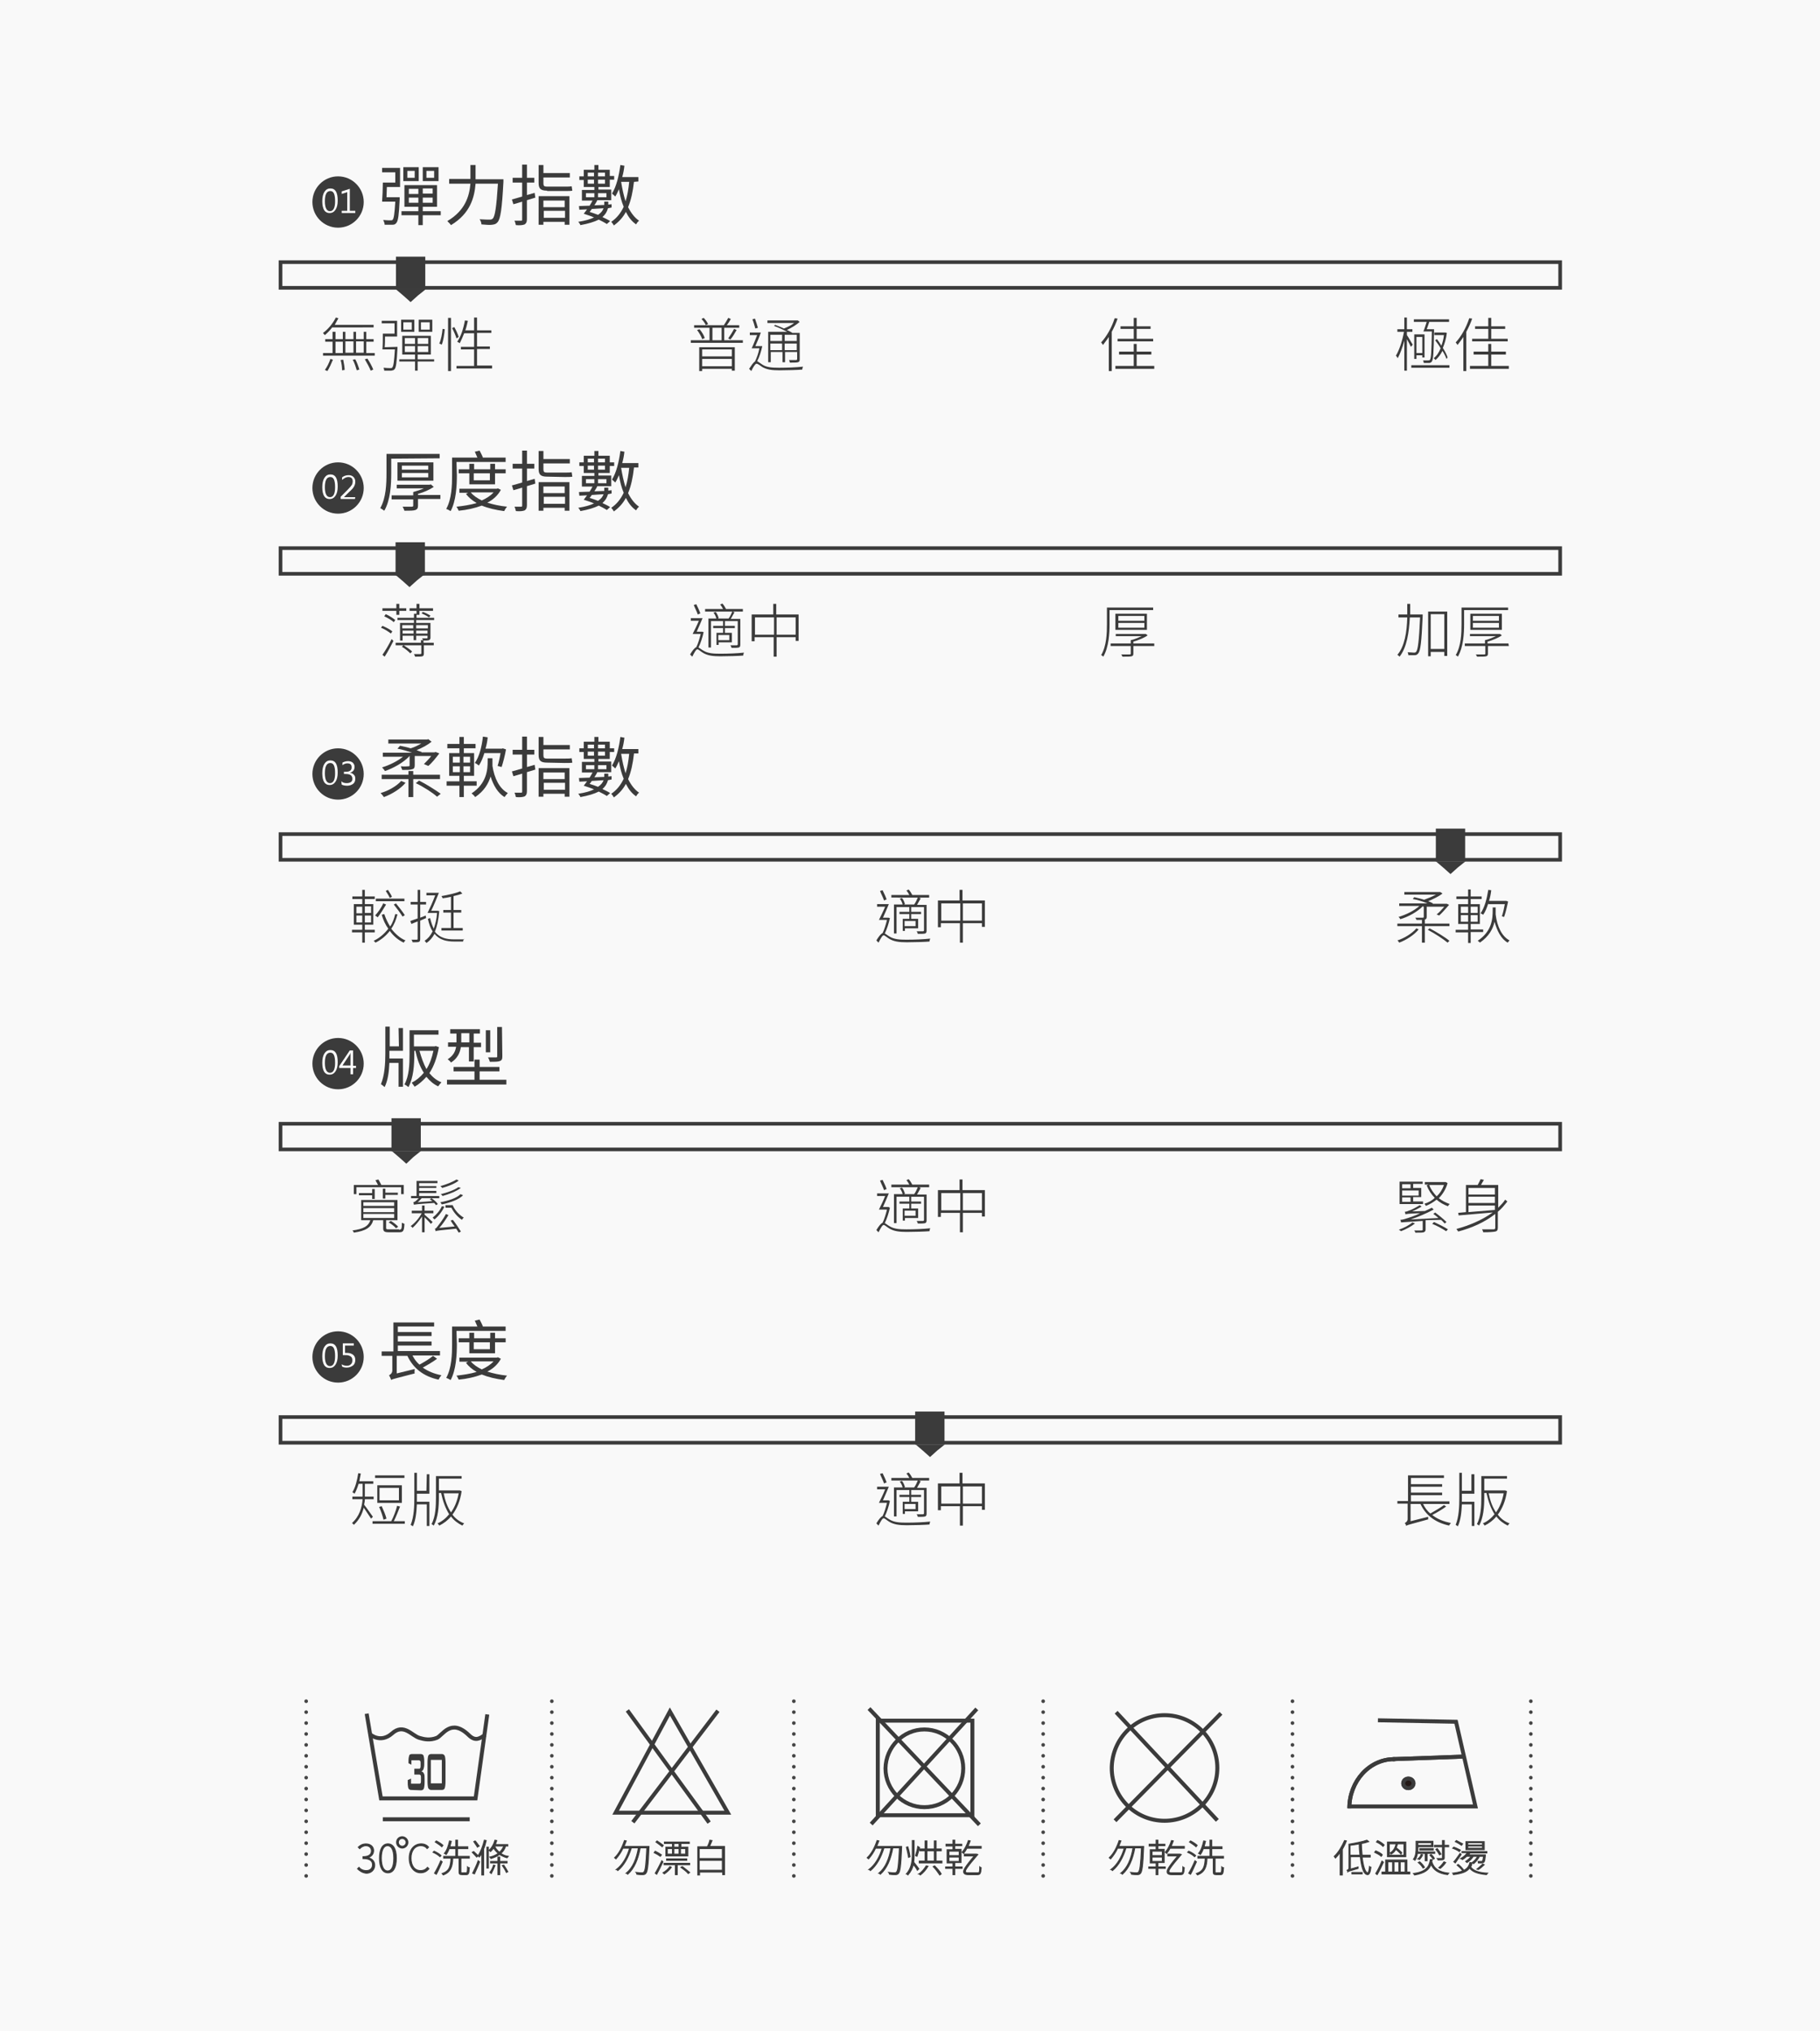 <?xml version="1.0" encoding="utf-8"?>
<!-- Generator: Adobe Illustrator 16.0.0, SVG Export Plug-In . SVG Version: 6.00 Build 0)  -->
<!DOCTYPE svg PUBLIC "-//W3C//DTD SVG 1.1//EN" "http://www.w3.org/Graphics/SVG/1.1/DTD/svg11.dtd">
<svg version="1.1" id="圖層_1" xmlns="http://www.w3.org/2000/svg" xmlns:xlink="http://www.w3.org/1999/xlink" x="0px" y="0px"
	 width="500px" height="558px" viewBox="0 0 500 558" enable-background="new 0 0 500 558" xml:space="preserve">
<rect x="0" fill="#F9F9F9" width="503.656" height="560.07"/>
<ellipse fill="#3B3B3B" cx="92.875" cy="55.504" rx="7.051" ry="7.051"/>
<g>
	<path fill="#FFFFFF" d="M88.544,55.302c0-1.108,0.201-2.015,0.604-2.618c0.403-0.604,0.907-0.908,1.612-0.908
		c1.41,0,2.015,1.108,2.015,3.326c0,1.107-0.202,1.914-0.604,2.518c-0.403,0.604-0.907,0.906-1.611,0.906
		c-0.706,0-1.209-0.301-1.511-0.805C88.745,57.216,88.544,56.41,88.544,55.302z M89.248,55.302c0,1.813,0.504,2.72,1.411,2.72
		c0.902,0,1.406-0.905,1.406-2.72c0-1.913-0.399-2.819-1.31-2.819C89.752,52.482,89.248,53.389,89.248,55.302z"/>
	<path fill="#FFFFFF" d="M97.61,58.525h-3.727v-0.604h1.511v-5.137l-1.511,0.503v-0.705l2.216-0.706v6.044h1.511V58.525
		L97.61,58.525z"/>
</g>
<g>
	<path fill="#3B3B3B" d="M109.799,54.193c0,0,0,0.404,0,0.605c-0.202,4.23-0.403,5.842-0.907,6.446
		c-0.302,0.403-0.604,0.504-1.104,0.504c-0.402,0-1.313,0-2.114,0c0-0.403-0.201-0.906-0.402-1.31
		c0.906,0.101,1.712,0.101,2.018,0.101c0.302,0,0.503,0,0.604-0.202c0.302-0.302,0.503-1.611,0.705-4.936h-3.627
		c0.101-1.41,0.202-3.627,0.202-5.237h3.425v-2.821h-3.627v-1.209h4.936v5.239h-3.626c0,1.007-0.101,2.015-0.101,2.819
		L109.799,54.193L109.799,54.193z M121.08,59.129h-4.938v2.721h-1.208v-2.721H110.3v-1.107h4.634v-1.207h-3.828v-5.943h8.964v5.943
		h-3.928v1.207h4.938V59.129L121.08,59.129z M115.036,49.762h-4.23v-3.828h4.23V49.762z M113.928,46.941h-2.016v1.914h2.016V46.941z
		 M112.317,53.288h2.619v-1.411h-2.619V53.288z M114.936,55.705v-1.41h-2.619v1.41H114.936z M120.476,49.762h-4.332v-3.828h4.332
		V49.762z M118.864,51.775h-2.72v1.412h2.72V51.775z M118.864,54.295h-2.72v1.41h2.72V54.295z M119.267,46.941h-2.115v1.914h2.115
		V46.941z"/>
	<path fill="#3B3B3B" d="M138.305,49.258c0,0,0,0.504,0,0.706c-0.403,7.455-0.805,10.175-1.611,11.081
		c-0.398,0.504-0.806,0.604-1.511,0.705c-0.604,0.102-1.813,0-2.921-0.102c0-0.402-0.201-1.008-0.504-1.41
		c1.209,0.101,2.418,0.101,2.82,0.101c0.398,0,0.604-0.101,0.807-0.302c0.604-0.604,1.007-3.223,1.41-9.568h-6.146
		c-0.303,3.728-1.411,8.159-6.75,11.383c-0.197-0.303-0.705-0.807-1.007-1.108c4.938-2.921,6.044-6.851,6.346-10.274h-5.842v-1.311
		h5.842c0-0.303,0-0.504,0-0.807V45.33h1.411v3.123c0,0.302,0,0.503,0,0.805H138.305L138.305,49.258z"/>
	<path fill="#3B3B3B" d="M147.07,54.295L144.753,55v5.238c0,0.806-0.202,1.106-0.604,1.41c-0.504,0.203-1.209,0.303-2.418,0.203
		c-0.101-0.303-0.201-0.908-0.399-1.209c0.807,0,1.608,0,1.813,0c0.303,0,0.303-0.102,0.303-0.303v-4.936
		c-0.903,0.302-1.713,0.504-2.418,0.705l-0.398-1.31c0.807-0.202,1.813-0.504,2.817-0.806v-3.827h-2.615v-1.312h2.615V45.23h1.313
		v3.625h2.015v1.312h-2.015v3.424c0.704-0.202,1.411-0.403,2.114-0.604L147.07,54.295z M150.291,52.381
		c-1.813,0-2.315-0.604-2.315-2.115V45.33h1.313v2.216h7.253v1.209h-7.253v1.611c0,0.706,0.198,0.907,1.008,0.907h4.73
		c0.604,0,1.612,0,2.02-0.102c0.101,0.403,0.101,0.907,0.201,1.209c-0.306,0.102-1.209,0.102-2.114,0.102h-4.837V52.38
		L150.291,52.381L150.291,52.381z M147.976,53.893h8.461v7.856h-1.309v-0.806h-5.844v0.806h-1.313L147.976,53.893L147.976,53.893z
		 M149.284,55.102v1.813h5.844v-1.813H149.284z M155.229,59.835v-1.914h-5.843v1.914H155.229z"/>
	<path fill="#3B3B3B" d="M167.014,57.216c-0.202,0.806-0.604,1.611-1.511,2.418c0.806,0.402,1.511,0.705,2.114,1.108l-0.905,0.806
		c-0.604-0.403-1.41-0.806-2.217-1.209c-1.208,0.604-2.819,1.108-5.036,1.513c-0.104-0.303-0.403-0.707-0.604-0.908
		c1.915-0.301,3.324-0.704,4.332-1.207c-0.907-0.403-1.914-0.705-2.817-1.008c0.303-0.402,0.604-0.806,0.903-1.209l-2.112,0.102
		l-0.104-1.007c0.806,0,1.813-0.103,2.922-0.103c0.302-0.503,0.604-1.007,0.809-1.409h-2.925v-2.922h3.429v-0.806h-2.921v-1.915
		h-1.211v-1.007h1.211v-1.813h2.921v-1.31h1.104v1.31h3.123v1.713h1.208v1.008h-1.208v2.015h-3.123v0.705h3.525V55h-3.828
		c-0.201,0.503-0.504,0.907-0.807,1.41c0.902,0,1.813-0.1,2.72-0.1v-0.203v-0.705h1.104v0.705v0.103l0.907-0.103v0.908
		L167.014,57.216z M160.97,54.193h2.316v-1.107h-2.316V54.193z M161.474,47.445v1.007h1.713v-1.007H161.474z M163.187,50.468V49.36
		h-1.713v1.108H163.187z M162.582,57.418c-0.202,0.302-0.403,0.604-0.604,0.805c0.705,0.202,1.511,0.504,2.316,0.807
		c0.906-0.604,1.31-1.209,1.511-1.813L162.582,57.418z M164.294,47.445v1.007h1.915v-1.007H164.294z M166.209,50.468V49.36h-1.915
		v1.108H166.209z M164.294,53.086v1.107h2.313v-1.107H164.294z M174.166,49.963c-0.307,2.721-0.811,5.037-1.612,6.95
		c0.806,1.612,1.813,2.921,3.021,3.728c-0.307,0.201-0.604,0.604-0.81,1.008c-1.208-0.807-2.115-2.016-2.82-3.426
		c-0.806,1.512-1.911,2.721-3.32,3.728c-0.104-0.302-0.504-0.806-0.705-1.007c1.511-1.008,2.618-2.418,3.425-4.129
		c-0.604-1.412-1.006-3.022-1.311-4.836c-0.306,0.705-0.604,1.41-1.011,2.015c-0.197-0.202-0.604-0.604-0.902-0.806
		c1.209-1.914,1.914-4.836,2.313-7.857l1.108,0.202c-0.104,1.007-0.305,2.114-0.604,3.123h4.437v1.209L174.166,49.963
		L174.166,49.963z M170.64,49.963c0.303,1.914,0.706,3.727,1.21,5.339c0.503-1.511,0.805-3.323,1.007-5.339H170.64z"/>
</g>
<g>
	<path fill="#3B3B3B" d="M91.263,89.954c-0.604,0.806-1.31,1.511-2.016,2.114c-0.104-0.101-0.402-0.402-0.503-0.604
		c1.406-1.007,2.72-2.619,3.521-4.23l0.706,0.201c-0.302,0.604-0.706,1.209-1.008,1.813h10.678v0.705L91.263,89.954L91.263,89.954z
		 M102.948,97.005v0.705H88.744v-0.705h2.615v-3.123h-2.015v-0.706h2.015v-2.014h0.811v2.014h2.015v-2.014h0.705v2.014h2.217v-2.014
		h0.705v2.014h2.115v-2.014h0.705v2.014h2.014v0.706h-2.014v3.123H102.948z M89.248,101.639c0.604-0.806,1.209-2.015,1.512-3.021
		l0.705,0.201c-0.403,1.008-1.009,2.317-1.512,3.123L89.248,101.639z M92.17,97.005h2.015v-3.123H92.17V97.005z M94.284,98.818
		c0.198,0.906,0.399,2.115,0.399,2.82l-0.705,0.103c0-0.705-0.101-1.914-0.399-2.821L94.284,98.818z M94.89,93.782v3.123h2.217
		v-3.123H94.89z M97.61,98.718c0.503,0.907,0.907,2.116,1.108,2.821l-0.705,0.201c-0.201-0.705-0.604-2.016-1.108-2.922
		L97.61,98.718z M97.812,93.782v3.123h2.115v-3.123H97.812z M100.934,98.518c0.604,0.905,1.313,2.215,1.612,3.021l-0.706,0.302
		c-0.304-0.806-1.008-2.116-1.612-3.123L100.934,98.518z"/>
	<path fill="#3B3B3B" d="M109.194,95.292c0,0,0,0.302,0,0.403c-0.198,3.929-0.398,5.339-0.806,5.742
		c-0.201,0.302-0.503,0.302-0.906,0.402c-0.399,0-1.104,0-1.914,0c0-0.201-0.101-0.504-0.198-0.806
		c0.807,0.101,1.608,0.101,1.91,0.101c0.307,0,0.403,0,0.507-0.201c0.302-0.303,0.504-1.611,0.702-4.937h-3.425
		c0.104-1.108,0.104-2.921,0.104-4.332h3.223v-2.82h-3.522V88.14h4.229v4.33h-3.324c0,1.008,0,2.016-0.101,2.922L109.194,95.292
		L109.194,95.292z M119.267,99.322h-4.532v2.519h-0.706v-2.519h-4.332v-0.604h4.332v-1.31h-3.521V92.27h7.854v5.139h-3.626v1.31
		h4.532L119.267,99.322L119.267,99.322z M113.827,91.163h-3.626v-3.324h3.626V91.163z M113.121,88.544h-2.316v2.015h2.316V88.544z
		 M111.209,94.486h2.815v-1.611h-2.815V94.486z M114.029,96.703v-1.611h-2.815v1.611H114.029z M117.656,92.875h-2.921v1.611h2.921
		V92.875z M117.656,95.092h-2.921v1.611h2.921V95.092z M118.763,91.163h-3.728v-3.324h3.728V91.163z M118.058,88.544h-2.417v2.015
		h2.417V88.544z"/>
	<path fill="#3B3B3B" d="M120.677,94.386c0.504-1.007,0.806-2.819,0.907-4.028l0.604,0.101c-0.101,1.31-0.399,3.123-0.806,4.229
		L120.677,94.386z M123.095,87.335h0.806v14.606h-0.806V87.335z M125.41,92.977c-0.2-0.707-0.705-1.914-1.208-2.821l0.604-0.302
		c0.504,0.906,1.007,2.015,1.209,2.72L125.41,92.977z M135.183,100.531v0.705h-9.771v-0.705h4.835v-4.533h-3.626v-0.706h3.626
		v-3.728h-2.724c-0.399,1.008-0.805,1.914-1.208,2.721c-0.198-0.102-0.504-0.303-0.705-0.403c1.011-1.411,1.716-3.626,2.115-5.843
		l0.811,0.102c-0.201,0.906-0.403,1.813-0.706,2.619h2.417v-3.525h0.807v3.525h3.928v0.705h-3.928v3.727h3.524v0.705h-3.524v4.535
		h4.13L135.183,100.531L135.183,100.531z"/>
</g>
<g>
	<path fill="#3B3B3B" d="M204.082,93.479v0.705H189.78v-0.705h5.143v-3.424h-4.231V89.35h3.227c-0.2-0.504-0.705-1.209-1.208-1.713
		l0.604-0.302c0.504,0.504,1.008,1.208,1.209,1.712l-0.705,0.303h5.037c0.401-0.604,0.906-1.412,1.208-2.016l0.705,0.302
		c-0.303,0.604-0.705,1.208-1.105,1.712h3.426v0.705h-4.131v3.426H204.082L204.082,93.479z M192.198,90.458
		c0.604,0.705,1.208,1.712,1.41,2.417l-0.705,0.302c-0.198-0.704-0.806-1.712-1.406-2.518L192.198,90.458z M192.096,95.395h9.771
		v6.446h-0.81v-0.504H192.9v0.604h-0.806L192.096,95.395L192.096,95.395z M192.903,95.998v1.914h8.159v-1.914H192.903z
		 M201.062,100.631v-2.015h-8.159v2.015H201.062z M195.723,93.479h2.521v-3.424h-2.521V93.479z M200.054,92.977
		c0.504-0.707,1.209-1.813,1.61-2.619l0.706,0.302c-0.503,0.907-1.107,1.914-1.712,2.618L200.054,92.977z"/>
	<path fill="#3B3B3B" d="M209.423,95.092c-0.303,1.41-0.807,3.022-1.41,4.131c0.401,0.2,0.705,0.502,1.511,1.006
		c1.107,0.705,2.619,0.807,4.533,0.807c2.215,0,4.734-0.102,6.547-0.303c-0.102,0.201-0.202,0.604-0.202,0.807
		c-1.104,0.102-4.332,0.201-6.241,0.201c-2.115,0-3.525-0.201-4.734-0.906c-0.604-0.402-1.209-0.907-1.612-0.907
		c-0.302,0-0.904,0.907-1.41,2.015l-0.604-0.604c0.604-0.905,1.104-1.712,1.611-2.015c0.503-1.008,1.007-2.418,1.208-3.627H206.5
		c0.503-1.008,1.007-2.418,1.512-3.627h-2.016v-0.705h3.021c-0.402,1.209-1.006,2.619-1.511,3.729h1.409h0.102h0.406V95.092
		L209.423,95.092z M207.509,90.256c-0.201-0.706-0.504-1.813-0.807-2.52l0.706-0.201c0.301,0.806,0.604,1.814,0.806,2.52
		L207.509,90.256z M212.948,89.249c0.705,0.302,1.612,0.604,2.422,1.007c1.007-0.402,2.016-0.906,2.817-1.511h-7.354v-0.706h8.159
		h0.198l0.504,0.402c-0.902,0.807-2.217,1.611-3.521,2.217c0.604,0.302,1.104,0.504,1.511,0.806h2.019v7.253
		c0,0.504-0.104,0.705-0.508,0.807c-0.397,0.101-1.007,0.101-2.216,0.101c0-0.202-0.101-0.504-0.201-0.706c0.906,0,1.611,0,1.914,0
		c0.201,0,0.306-0.1,0.306-0.302v-1.914h-3.323v2.821h-0.705v-2.821h-3.225v2.821h-0.705v-8.361h5.234
		c-1.007-0.504-2.417-1.209-3.626-1.612L212.948,89.249z M211.638,91.969v1.713h3.224v-1.713H211.638z M214.862,96.199v-1.813
		h-3.224v1.813H214.862z M218.891,91.969h-3.324v1.713h3.324V91.969z M218.891,96.199v-1.813h-3.324v1.813H218.891z"/>
</g>
<g>
	<path fill="#3B3B3B" d="M307.031,87.536c-0.397,1.209-1.006,2.519-1.605,3.627v10.778h-0.812v-9.368
		c-0.504,0.806-1.104,1.511-1.605,2.216c-0.104-0.201-0.308-0.503-0.51-0.706c1.516-1.61,2.927-4.129,3.729-6.647L307.031,87.536z
		 M317.105,100.531v0.806h-10.678v-0.806h5.038v-3.123h-4.03v-0.807h4.03v-2.115h0.806v2.115h4.029v0.807h-4.029v3.123H317.105z
		 M311.465,90.357h-3.627v-0.705h3.627v-2.317h0.806v2.317h3.827v0.705h-3.827v2.72h4.532v0.704h-9.771v-0.704h4.438L311.465,90.357
		L311.465,90.357z"/>
</g>
<g>
	<path fill="#3B3B3B" d="M387.615,95.292c-0.198-0.403-0.706-1.41-1.104-2.115v8.664h-0.706v-8.26
		c-0.503,1.914-1.209,3.728-1.813,4.835c-0.101-0.202-0.302-0.504-0.503-0.706c0.906-1.41,1.813-4.231,2.217-6.547h-1.813v-0.705
		h1.914v-3.224h0.706v3.224h1.51v0.705h-1.51v0.905c0.396,0.504,1.308,2.217,1.606,2.619L387.615,95.292z M398.195,100.329v0.706
		h-10.476v-0.706H398.195z M391.043,91.063c0.303-0.705,0.604-1.713,0.902-2.619h-3.522v-0.706h9.671v0.706h-5.44
		c-0.2,0.705-0.503,1.41-0.703,2.015h2.019v0.403c-0.104,6.044-0.201,7.855-0.605,8.461c-0.2,0.302-0.502,0.402-0.805,0.402
		c-0.302,0-0.906,0-1.41,0c0-0.201-0.101-0.502-0.202-0.705c0.604,0,1.209,0,1.41,0c0.202,0,0.403,0,0.505-0.2
		c0.302-0.403,0.401-2.317,0.502-7.757H391.043L391.043,91.063z M390.74,98.214V97.61h-1.607v1.008h-0.604v-6.749h2.821v6.346
		L390.74,98.214L390.74,98.214z M390.74,97.005v-4.433h-1.607v4.433H390.74z M397.389,98.617c-0.202-0.604-0.604-1.41-1.108-2.217
		c-0.503,1.008-1.208,1.914-1.913,2.519c-0.101-0.101-0.303-0.401-0.504-0.503c0.811-0.604,1.41-1.511,1.914-2.72
		c-0.402-0.809-1.008-1.513-1.511-2.218l0.503-0.302c0.403,0.505,0.806,1.108,1.209,1.813c0.302-0.807,0.604-1.813,0.705-2.922
		h-2.619v-0.704h2.82h0.202l0.397,0.101c-0.2,1.612-0.604,2.921-1.104,4.131c0.604,0.906,1.104,1.914,1.311,2.618L397.389,98.617z"
		/>
	<path fill="#3B3B3B" d="M404.441,87.536c-0.403,1.209-1.007,2.519-1.612,3.627v10.778h-0.805v-9.368
		c-0.505,0.806-1.109,1.511-1.612,2.216c-0.102-0.201-0.303-0.503-0.503-0.706c1.516-1.61,2.92-4.129,3.729-6.647L404.441,87.536z
		 M414.513,100.531v0.806h-10.677v-0.806h5.032v-3.123h-4.025v-0.807h4.025v-2.115h0.81v2.115h4.025v0.807h-4.025v3.123H414.513z
		 M408.868,90.357h-3.627v-0.705h3.627v-2.317h0.81v2.317h3.829v0.705h-3.829v2.72h4.533v0.704h-9.771v-0.704h4.434v-2.72H408.868z"
		/>
</g>
<rect x="77.06" y="72.023" fill="none" stroke="#3B3B3B" stroke-miterlimit="10" width="351.555" height="7.051"/>
<g>
	<rect x="108.774" y="70.514" fill="#3B3B3B" width="8.061" height="9.065"/>
	<polygon fill="#3B3B3B" points="112.803,79.579 116.832,79.579 114.817,81.189 112.803,83.003 110.889,81.291 108.872,79.579 	"/>
</g>
<circle fill="#3B3B3B" cx="92.875" cy="134.075" r="7.051"/>
<g>
	<path fill="#FFFFFF" d="M88.544,133.873c0-1.107,0.201-2.016,0.604-2.619c0.403-0.604,0.907-0.906,1.612-0.906
		c1.41,0,2.015,1.108,2.015,3.324c0,1.108-0.202,1.914-0.604,2.52c-0.402,0.604-0.907,0.906-1.611,0.906
		c-0.706,0-1.209-0.303-1.511-0.807C88.745,135.788,88.544,134.98,88.544,133.873z M89.248,133.873c0,1.813,0.504,2.72,1.411,2.72
		c0.902,0,1.406-0.905,1.406-2.72c0-1.914-0.399-2.82-1.31-2.82C89.752,131.053,89.248,131.959,89.248,133.873z"/>
	<path fill="#FFFFFF" d="M97.509,137.098h-3.93v-0.604l1.914-1.914c0.604-0.604,1.009-1.108,1.209-1.411
		c0.102-0.302,0.198-0.604,0.198-0.906c0-0.402-0.101-0.705-0.302-0.906c-0.201-0.203-0.504-0.303-0.906-0.303
		c-0.604,0-1.104,0.303-1.712,0.805v-0.705c0.504-0.401,1.108-0.604,1.813-0.604c0.604,0,1.007,0.202,1.31,0.504
		c0.305,0.303,0.503,0.705,0.503,1.31c0,0.404-0.101,0.807-0.302,1.209c-0.201,0.404-0.604,0.906-1.309,1.512l-1.516,1.511l0,0
		h3.122L97.509,137.098L97.509,137.098z"/>
</g>
<g>
	<path fill="#3B3B3B" d="M107.482,126.016v4.03c0,3.022-0.202,7.354-1.914,10.274c-0.302-0.201-0.806-0.604-1.104-0.704
		c1.608-2.821,1.713-6.75,1.713-9.671v-5.238h14.604v1.208L107.482,126.016L107.482,126.016z M120.98,137.098h-6.145v1.813
		c0,0.706-0.202,1.008-0.705,1.209c-0.604,0.201-1.512,0.201-3.022,0.201c-0.101-0.301-0.303-0.805-0.503-1.107
		c1.108,0,2.216,0,2.521,0c0.302,0,0.398-0.1,0.398-0.302V137.2h-5.938v-1.108h5.938v-0.906c1.011-0.303,2.02-0.604,2.921-1.008
		h-7.451v-1.008h9.063l0.303-0.1l0.811,0.705c-1.21,0.806-2.821,1.511-4.332,1.914v0.302h6.145L120.98,137.098L120.98,137.098z
		 M109.194,132.061v-5.037h9.872v5.037H109.194z M110.403,129.038h7.253v-1.106h-7.253V129.038z M110.403,131.152h7.253v-1.207
		h-7.253V131.152z"/>
	<path fill="#3B3B3B" d="M125.513,130.549c0,2.922-0.202,7.053-1.712,9.872c-0.304-0.2-0.907-0.503-1.209-0.604
		c1.511-2.719,1.61-6.547,1.61-9.268v-4.835h6.946c-0.197-0.504-0.503-1.108-0.705-1.61l1.313-0.303
		c0.303,0.604,0.706,1.309,0.906,1.913h6.246v1.209H125.41L125.513,130.549L125.513,130.549z M137.6,134.579
		c-0.806,1.511-2.115,2.72-3.727,3.526c1.607,0.502,3.425,0.905,5.438,1.106c-0.303,0.304-0.604,0.806-0.806,1.209
		c-2.317-0.302-4.437-0.805-6.146-1.511c-1.914,0.706-4.129,1.209-6.346,1.411c-0.102-0.302-0.403-0.806-0.604-1.108
		c1.915-0.201,3.824-0.503,5.541-1.007c-1.209-0.705-2.22-1.511-2.925-2.519l0.604-0.303h-2.417v-1.107h10.271l0.308-0.102
		L137.6,134.579z M128.938,133.068v-3.022h-2.921v-1.108h2.921v-1.511h1.313v1.511h4.434v-1.511h1.313v1.511h2.921v1.108h-2.921
		v3.022H128.938z M129.341,135.284c0.706,0.907,1.813,1.61,3.021,2.216c1.313-0.605,2.418-1.311,3.229-2.216H129.341z
		 M130.146,130.045v1.914h4.436v-1.914H130.146z"/>
	<path fill="#3B3B3B" d="M147.07,132.866l-2.313,0.704v5.24c0,0.806-0.202,1.107-0.604,1.409c-0.504,0.201-1.209,0.302-2.418,0.201
		c-0.101-0.302-0.199-0.905-0.399-1.209c0.807,0,1.608,0,1.813,0c0.305,0,0.305-0.101,0.305-0.302v-4.936
		c-0.905,0.301-1.715,0.502-2.419,0.704l-0.399-1.309c0.807-0.202,1.813-0.504,2.819-0.808v-3.826h-2.617v-1.311h2.617v-3.625h1.313
		v3.625h2.015v1.311h-2.015v3.425c0.704-0.202,1.411-0.403,2.114-0.605L147.07,132.866z M150.291,130.952
		c-1.813,0-2.315-0.604-2.315-2.115V123.9h1.313v2.217h7.253v1.209h-7.253v1.611c0,0.705,0.198,0.905,1.008,0.905h4.73
		c0.604,0,1.612,0,2.02-0.101c0.101,0.402,0.101,0.906,0.201,1.208c-0.306,0.102-1.209,0.102-2.114,0.102L150.291,130.952
		L150.291,130.952z M147.976,132.463h8.461v7.857h-1.309v-0.807h-5.844v0.807h-1.313L147.976,132.463L147.976,132.463z
		 M149.284,133.672v1.813h5.844v-1.813H149.284z M155.229,138.407v-1.914h-5.843v1.914H155.229z"/>
	<path fill="#3B3B3B" d="M167.014,135.788c-0.202,0.805-0.604,1.61-1.511,2.417c0.806,0.402,1.511,0.705,2.114,1.107l-0.905,0.806
		c-0.604-0.403-1.41-0.806-2.217-1.209c-1.208,0.604-2.819,1.108-5.036,1.511c-0.104-0.302-0.403-0.705-0.604-0.906
		c1.915-0.303,3.324-0.705,4.332-1.209c-0.907-0.402-1.914-0.705-2.817-1.007c0.303-0.403,0.604-0.806,0.903-1.208l-2.112,0.102
		l-0.104-1.008c0.806,0,1.813-0.101,2.922-0.101c0.302-0.503,0.604-1.007,0.809-1.41h-2.925v-2.921h3.429v-0.807h-2.921v-1.913
		h-1.211v-1.007h1.211v-1.814h2.921v-1.309h1.104v1.309h3.123v1.814h1.208v1.007h-1.208v1.913h-3.123v0.705h3.525v2.922h-3.828
		c-0.201,0.504-0.504,0.906-0.807,1.41c0.902,0,1.813-0.1,2.72-0.1v-0.202v-0.704h1.104v0.704v0.103l0.907-0.103v0.907
		L167.014,135.788z M160.97,132.766h2.316v-1.107h-2.316V132.766z M161.474,126.016v1.008h1.713v-1.008H161.474z M163.187,129.038
		v-1.106h-1.713v1.106H163.187z M162.582,135.988c-0.202,0.302-0.403,0.604-0.604,0.807c0.705,0.201,1.511,0.503,2.316,0.807
		c0.906-0.605,1.31-1.209,1.511-1.813L162.582,135.988z M164.294,126.016v1.008h1.915v-1.008H164.294z M166.209,129.038v-1.106
		h-1.915v1.106H166.209z M164.294,131.657v1.108h2.313v-1.108H164.294z M174.166,128.535c-0.307,2.719-0.811,5.036-1.612,6.951
		c0.806,1.611,1.813,2.921,3.021,3.727c-0.307,0.202-0.604,0.604-0.81,1.008c-1.208-0.806-2.115-2.015-2.82-3.425
		c-0.806,1.511-1.911,2.72-3.32,3.728c-0.104-0.303-0.504-0.807-0.705-1.008c1.511-1.007,2.618-2.418,3.425-4.13
		c-0.604-1.409-1.006-3.021-1.311-4.835c-0.306,0.705-0.604,1.411-1.011,2.016c-0.197-0.201-0.604-0.604-0.902-0.807
		c1.209-1.914,1.914-4.835,2.313-7.857l1.108,0.203c-0.104,1.006-0.305,2.114-0.604,3.123h4.437v1.209h-1.209V128.535
		L174.166,128.535z M170.64,128.535c0.303,1.914,0.706,3.727,1.21,5.338c0.503-1.511,0.805-3.324,1.007-5.338H170.64z"/>
</g>
<g>
	<path fill="#3B3B3B" d="M107.381,174.066c-0.604-0.504-1.712-1.209-2.721-1.612l0.399-0.504c1.008,0.403,2.116,1.007,2.724,1.511
		L107.381,174.066z M108.892,167.82h-3.828v-0.705h3.828v-1.209h0.806v1.209h1.914v0.705h-1.914v1.105h-0.806V167.82z
		 M105.064,179.908c0.706-1.008,1.813-2.82,2.521-4.331l0.504,0.503c-0.705,1.41-1.611,3.122-2.417,4.331L105.064,179.908z
		 M105.971,168.727c0.906,0.403,2.014,1.108,2.619,1.611l-0.403,0.604c-0.504-0.502-1.713-1.207-2.62-1.611L105.971,168.727z
		 M119.267,177.289h-2.82v2.216c0,0.504-0.1,0.706-0.399,0.807c-0.401,0.101-1.007,0.101-2.019,0.101
		c0-0.201-0.197-0.403-0.302-0.705c0.906,0,1.612,0,1.712,0c0.202,0,0.307-0.102,0.307-0.202v-2.216h-4.839
		c0.811,0.504,1.813,1.208,2.317,1.712l-0.504,0.503c-0.503-0.503-1.41-1.311-2.317-1.813l0.403-0.403h-2.115v-0.706h6.951v-0.705
		h0.705v0.705h2.821v0.706H119.267L119.267,177.289z M114.332,170.338v0.807h3.928v4.029c0,0.403-0.102,0.503-0.403,0.705
		c-0.302,0.102-0.806,0.102-1.607,0.102c0-0.201-0.201-0.402-0.307-0.604c0.705,0,1.208,0,1.313,0c0.201,0,0.201-0.101,0.201-0.201
		v-0.504h-3.123v1.209h-0.705v-1.209h-3.021v1.31H109.9v-4.834h3.828v-0.807h-4.533v-0.604h4.533v-1.108h0.706v1.108h4.834v0.604
		h-4.934L114.332,170.338L114.332,170.338z M110.504,171.749v0.906h3.021v-0.906H110.504z M113.627,174.066v-0.807h-3.022v0.807
		H113.627z M114.432,167.82h-1.914v-0.705h1.914v-1.209h0.805v1.209h3.729v0.705h-3.729v1.105h-0.805V167.82z M114.332,171.749
		v0.906h3.223v-0.906H114.332z M117.453,174.066v-0.807h-3.123v0.807H117.453z M116.144,168.122
		c0.706,0.202,1.613,0.705,2.116,1.008l-0.403,0.503c-0.504-0.402-1.31-0.806-2.015-1.107L116.144,168.122z"/>
</g>
<g>
	<path fill="#3B3B3B" d="M193.305,173.663c-0.301,1.41-0.807,3.022-1.41,4.231c0.403,0.2,0.705,0.502,1.41,0.905
		c1.209,0.705,2.619,0.806,4.533,0.806c2.217,0,4.73-0.101,6.548-0.302c-0.102,0.202-0.201,0.605-0.201,0.807
		c-1.104,0.101-4.332,0.201-6.246,0.201c-2.115,0-3.521-0.201-4.73-0.905c-0.704-0.403-1.313-1.008-1.61-1.008
		c-0.404,0-0.907,1.008-1.411,2.015l-0.604-0.604c0.604-1.007,1.208-1.813,1.713-2.014c0.502-1.007,0.906-2.418,1.207-3.626h-2.216
		c0.504-1.007,1.209-2.417,1.712-3.626h-2.22v-0.705h3.229c-0.505,1.208-1.108,2.619-1.612,3.727h1.411h0.102L193.305,173.663z
		 M191.694,168.827c-0.197-0.705-0.806-1.813-1.104-2.619l0.705-0.201c0.399,0.806,0.907,1.914,1.104,2.519L191.694,168.827z
		 M193.709,168.021v-0.705h4.935c-0.201-0.403-0.503-0.906-0.806-1.209l0.604-0.303c0.403,0.403,0.81,1.108,1.011,1.512h4.633v0.705
		h-2.819l0.503,0.2c-0.302,0.604-0.705,1.21-1.007,1.813h2.62v7.052c0,0.503-0.104,0.705-0.403,0.806
		c-0.401,0.102-1.008,0.102-2.015,0.102c0-0.201-0.202-0.504-0.303-0.705c0.807,0,1.512,0,1.712,0c0.198,0,0.304-0.102,0.304-0.303
		v-6.346h-3.526v1.311h2.724v0.604h-2.724v1.311h1.914v2.619h-3.626v0.705h-0.604v-3.324h1.813v-1.311h-2.72v-0.604h2.72v-1.311
		h-3.324v7.254h-0.701v-7.959h5.538c0.401-0.502,0.809-1.41,1.01-1.914H193.709L193.709,168.021z M196.83,170.036
		c-0.104-0.504-0.402-1.209-0.811-1.712l0.604-0.202c0.398,0.504,0.706,1.209,0.806,1.713L196.83,170.036z M200.357,174.469h-3.021
		v1.41h3.021V174.469z"/>
	<path fill="#3B3B3B" d="M219.395,168.827v7.253h-0.806v-1.008h-5.238v5.339h-0.806v-5.339h-5.238v1.106H206.5v-7.354h5.939v-2.921
		h0.811v2.921L219.395,168.827L219.395,168.827z M212.646,174.368v-4.735h-5.234v4.735H212.646z M218.589,174.368v-4.735h-5.238
		v4.735H218.589z"/>
</g>
<g>
	<path fill="#3B3B3B" d="M304.817,167.619v3.828c0,2.619-0.202,6.346-1.713,8.965c-0.1-0.102-0.402-0.403-0.604-0.403
		c1.511-2.519,1.606-6.044,1.606-8.562v-4.533H316.8v0.705H304.817L304.817,167.619z M317.105,177.49h-5.74v2.015
		c0,0.504-0.103,0.706-0.504,0.807c-0.403,0.101-1.21,0.101-2.519,0.101c0-0.201-0.201-0.403-0.308-0.604c1.108,0,2.02,0,2.316,0
		c0.303,0,0.303-0.101,0.303-0.303v-2.015h-5.54v-0.705h5.54v-0.907c1.011-0.202,2.115-0.705,3.022-1.107h-7.152v-0.604h8.159h0.102
		l0.507,0.401c-1.012,0.707-2.521,1.311-3.932,1.713v0.504h5.74L317.105,177.49L317.105,177.49z M306.427,173.059v-4.433h8.664
		v4.433H306.427z M307.234,170.541h7.152v-1.311h-7.152V170.541z M307.234,172.454h7.152v-1.31h-7.152V172.454z"/>
</g>
<g>
	<path fill="#3B3B3B" d="M390.841,169.331c-0.307,7.151-0.604,9.469-1.208,10.174c-0.308,0.403-0.604,0.504-1.008,0.504
		c-0.402,0-1.108,0-1.718,0c0-0.302-0.1-0.604-0.195-0.806c0.704,0,1.404,0.102,1.711,0.102c0.303,0,0.399,0,0.604-0.201
		c0.503-0.504,0.811-2.922,1.108-9.47h-2.82c-0.202,4.029-0.806,8.261-2.821,10.778c-0.101-0.101-0.397-0.403-0.604-0.503
		c2.016-2.317,2.62-6.347,2.72-10.275h-2.418v-0.806h2.418c0-1.007,0-2.016,0-2.921h0.807c0,0.905,0,1.914,0,2.921h3.429
		L390.841,169.331L390.841,169.331z M397.59,168.021v12.188h-0.811v-1.108h-3.727v1.21h-0.706v-12.29H397.59z M396.781,178.296
		v-9.569h-3.727v9.569H396.781z"/>
	<path fill="#3B3B3B" d="M402.224,167.619v3.828c0,2.619-0.2,6.346-1.711,8.965c-0.104-0.102-0.404-0.403-0.604-0.403
		c1.514-2.519,1.61-6.044,1.61-8.562v-4.533h12.794v0.705H402.224L402.224,167.619z M414.513,177.49h-5.741v2.015
		c0,0.504-0.101,0.706-0.504,0.807c-0.403,0.1-1.209,0.101-2.52,0.101c0-0.201-0.2-0.403-0.306-0.604c1.109,0,2.021,0,2.317,0
		c0.303,0,0.303-0.101,0.303-0.303v-2.015h-5.643v-0.705h5.541v-0.907c1.008-0.202,2.11-0.705,3.021-1.107h-7.147v-0.604h8.155
		h0.104l0.503,0.401c-1.007,0.707-2.521,1.311-3.929,1.713v0.504h5.738L414.513,177.49L414.513,177.49z M403.936,173.059v-4.433
		h8.663v4.433H403.936z M404.642,170.541h7.152v-1.311h-7.152V170.541z M404.642,172.454h7.152v-1.31h-7.152V172.454z"/>
</g>
<rect x="77.06" y="150.595" fill="none" stroke="#3B3B3B" stroke-miterlimit="10" width="351.555" height="7.052"/>
<g>
	<rect x="108.67" y="148.982" fill="#3B3B3B" width="8.063" height="9.066"/>
	<polygon fill="#3B3B3B" points="112.5,157.882 116.531,157.882 114.515,159.494 112.5,161.308 110.586,159.595 108.573,157.882 	
		"/>
</g>
<circle fill="#3B3B3B" cx="92.875" cy="212.646" r="7.051"/>
<g>
	<path fill="#FFFFFF" d="M88.544,212.445c0-1.108,0.201-2.017,0.604-2.619c0.403-0.605,0.907-0.906,1.612-0.906
		c1.41,0,2.015,1.108,2.015,3.323c0,1.107-0.202,1.915-0.604,2.519c-0.403,0.604-0.907,0.906-1.611,0.906
		c-0.706,0-1.209-0.302-1.511-0.806C88.745,214.358,88.544,213.553,88.544,212.445z M89.248,212.445
		c0,1.813,0.504,2.719,1.411,2.719c0.902,0,1.406-0.906,1.406-2.719c0-1.914-0.399-2.821-1.31-2.821
		C89.752,209.624,89.248,210.531,89.248,212.445z"/>
	<path fill="#FFFFFF" d="M93.781,214.661c0.402,0.403,0.906,0.503,1.516,0.503c0.398,0,0.805-0.1,1.104-0.302
		c0.306-0.201,0.403-0.503,0.403-0.906c0-0.907-0.604-1.311-1.813-1.311h-0.503v-0.604h0.503c1.107,0,1.611-0.403,1.611-1.209
		c0-0.806-0.403-1.108-1.208-1.108c-0.504,0-0.906,0.201-1.31,0.503v-0.704c0.399-0.201,0.902-0.403,1.512-0.403
		c0.503,0,0.907,0.101,1.309,0.403c0.307,0.302,0.503,0.704,0.503,1.107c0,0.907-0.398,1.411-1.31,1.712l0,0
		c0.504,0,0.806,0.201,1.109,0.503c0.302,0.303,0.397,0.604,0.397,1.108c0,0.604-0.202,1.107-0.604,1.41
		c-0.403,0.302-1.007,0.504-1.611,0.504c-0.604,0-1.104-0.102-1.511-0.302L93.781,214.661L93.781,214.661z"/>
</g>
<g>
	<path fill="#3B3B3B" d="M111.409,215.064c-1.313,1.61-3.729,3.122-5.942,3.928c-0.201-0.302-0.604-0.807-0.906-1.108
		c2.115-0.604,4.436-1.914,5.645-3.324L111.409,215.064z M113.526,214.056v4.937h-1.31v-4.937h-7.354v-1.209h7.354v-1.007h1.31
		v1.007h7.354v1.209H113.526z M112.418,207.812c-1.612,1.713-4.332,3.224-6.648,4.029c-0.202-0.302-0.604-0.806-0.806-1.007
		c2.015-0.604,4.229-1.712,5.741-2.921h-5.539v-1.108h8.059c-1.209-0.402-2.72-0.906-4.03-1.106l0.705-0.807
		c0.907,0.202,2.019,0.403,2.922,0.705c1.011-0.302,2.02-0.806,2.925-1.31h-9.065v-1.108h10.677l0.307-0.101l0.902,0.705
		c-1.104,0.906-2.619,1.713-4.129,2.316c0.503,0.201,1.007,0.402,1.41,0.503l-0.101,0.103h3.626l0.303-0.103l1.007,0.404
		c-1.007,1.31-2.015,2.619-3.021,3.424l-1.208-0.503c0.604-0.604,1.406-1.411,2.016-2.216h-4.534v2.519
		c0,0.706-0.201,1.009-0.704,1.108c-0.504,0.202-1.411,0.202-2.72,0.202c-0.103-0.302-0.303-0.705-0.403-1.007
		c1.008,0.101,1.914,0,2.115,0c0.302,0,0.302-0.103,0.302-0.302v-2.52h-0.101v0.1h-0.004L112.418,207.812L112.418,207.812z
		 M115.137,214.459c2.014,1.007,4.533,2.619,5.942,3.626l-1.012,0.805c-1.208-1.106-3.726-2.719-5.842-3.727L115.137,214.459z"/>
	<path fill="#3B3B3B" d="M127.427,215.87v3.123h-1.208v-3.123h-3.526v-1.209h3.526v-1.511h-2.821v-6.245h2.821v-1.313h-3.324v-1.208
		h3.324v-1.914h1.208v1.914h3.224v1.208h-3.224v1.31h2.819v6.246h-2.819v1.511h3.525v1.209L127.427,215.87L127.427,215.87z
		 M124.405,209.523h1.914v-1.612h-1.914V209.523z M124.405,212.143h1.914v-1.611h-1.914V212.143z M129.139,207.912h-1.813v1.612
		h1.813V207.912z M129.139,210.531h-1.813v1.611h1.813V210.531z M139.514,217.884c-0.303,0.303-0.705,0.807-0.907,1.108
		c-1.813-1.108-3.021-3.123-3.828-5.642c-0.604,1.914-1.713,3.929-4.229,5.642c-0.202-0.302-0.705-0.807-1.007-1.008
		c4.13-2.72,4.433-6.446,4.433-8.864v-0.806h1.313v0.806c0,0.403,0,0.907,0,1.309C135.786,213.754,137.198,216.675,139.514,217.884z
		 M133.067,206.904c-0.398,1.31-0.902,2.519-1.511,3.425c-0.201-0.201-0.806-0.604-1.108-0.705c1.209-1.712,1.914-4.432,2.22-7.253
		l1.311,0.202c-0.102,1.106-0.302,2.115-0.604,3.123h4.529l0.202-0.103l0.906,0.303c-0.302,1.712-0.806,3.626-1.208,4.835
		l-1.108-0.303c0.306-0.905,0.604-2.216,0.81-3.524H133.067L133.067,206.904z"/>
	<path fill="#3B3B3B" d="M147.07,211.438l-2.313,0.704v5.238c0,0.806-0.202,1.108-0.604,1.41c-0.504,0.202-1.209,0.302-2.418,0.202
		c-0.101-0.302-0.199-0.906-0.399-1.208c0.807,0,1.608,0,1.813,0c0.305,0,0.305-0.102,0.305-0.303v-4.937
		c-0.905,0.302-1.715,0.504-2.419,0.706l-0.399-1.311c0.807-0.201,1.813-0.504,2.819-0.806v-3.828h-2.617v-1.31h2.617v-3.626h1.313
		v3.626h2.015v1.31h-2.015v3.426c0.704-0.201,1.411-0.403,2.114-0.604L147.07,211.438z M150.291,209.523
		c-1.813,0-2.315-0.604-2.315-2.115v-4.938h1.313v2.217h7.253v1.207h-7.253v1.612c0,0.705,0.198,0.906,1.008,0.906h4.73
		c0.604,0,1.612,0,2.02-0.101c0.101,0.402,0.101,0.905,0.201,1.209c-0.306,0.101-1.209,0.101-2.114,0.101L150.291,209.523
		L150.291,209.523z M147.976,211.034h8.461v7.856h-1.309v-0.805h-5.844v0.805h-1.313L147.976,211.034L147.976,211.034z
		 M149.284,212.243v1.813h5.844v-1.813H149.284z M155.229,216.978v-1.913h-5.843v1.913H155.229z"/>
	<path fill="#3B3B3B" d="M167.014,214.358c-0.202,0.806-0.604,1.611-1.511,2.417c0.806,0.402,1.511,0.704,2.114,1.107l-0.905,0.807
		c-0.604-0.403-1.41-0.807-2.217-1.21c-1.208,0.605-2.819,1.108-5.036,1.512c-0.104-0.303-0.403-0.706-0.604-0.906
		c1.915-0.302,3.324-0.706,4.332-1.209c-0.907-0.403-1.914-0.705-2.817-1.007c0.303-0.403,0.604-0.807,0.903-1.209l-2.112,0.101
		l-0.104-1.008c0.806,0,1.813-0.101,2.922-0.101c0.302-0.505,0.604-1.008,0.809-1.411h-2.925v-2.92h3.429v-0.809h-2.921V206.6
		h-1.211v-1.007h1.211v-1.813h2.921v-1.313h1.104v1.313h3.123v1.813h1.208v1.007h-1.208v1.914h-3.123v0.706h3.525v2.921h-3.828
		c-0.201,0.503-0.504,0.906-0.807,1.411c0.902,0,1.813-0.102,2.72-0.102v-0.201v-0.706h1.104v0.706v0.1l0.907-0.1v0.906
		L167.014,214.358z M160.97,211.336h2.316v-1.108h-2.316V211.336z M161.474,204.587v1.007h1.713v-1.007H161.474z M163.187,207.609
		v-1.108h-1.713v1.108H163.187z M162.582,214.56c-0.202,0.303-0.403,0.604-0.604,0.807c0.705,0.202,1.511,0.504,2.316,0.806
		c0.906-0.604,1.31-1.209,1.511-1.813L162.582,214.56z M164.294,204.587v1.007h1.915v-1.007H164.294z M166.209,207.609v-1.108
		h-1.915v1.108H166.209z M164.294,210.229v1.107h2.313v-1.107H164.294z M174.166,207.106c-0.307,2.72-0.811,5.036-1.612,6.949
		c0.806,1.612,1.813,2.921,3.021,3.729c-0.307,0.201-0.604,0.604-0.81,1.007c-1.208-0.806-2.115-2.015-2.82-3.425
		c-0.806,1.511-1.911,2.72-3.32,3.727c-0.104-0.302-0.504-0.806-0.705-1.007c1.511-1.008,2.618-2.418,3.425-4.13
		c-0.604-1.411-1.006-3.021-1.311-4.835c-0.306,0.705-0.604,1.41-1.011,2.015c-0.197-0.201-0.604-0.604-0.902-0.806
		c1.209-1.914,1.914-4.834,2.313-7.857l1.108,0.201c-0.104,1.008-0.305,2.116-0.604,3.123h4.437v1.209h-1.209V207.106
		L174.166,207.106z M170.64,207.106c0.303,1.913,0.706,3.727,1.21,5.339c0.503-1.512,0.805-3.324,1.007-5.339H170.64z"/>
</g>
<g>
	<path fill="#3B3B3B" d="M100.229,256.163v2.821h-0.705v-2.821h-2.817v-0.705h2.817v-1.411H97.21v-5.641h2.313v-1.41h-2.72v-0.706
		h2.72v-1.813h0.705v1.813h2.724v0.706h-2.724v1.41h2.317v5.641h-2.317v1.411h2.724v0.705H100.229z M97.911,250.924h1.607v-1.813
		h-1.607V250.924z M97.911,253.443h1.607v-1.914h-1.607V253.443z M101.942,249.01h-1.713v1.813h1.713V249.01z M101.942,251.529
		h-1.713v1.914h1.713V251.529z M109.194,251.227c-0.398,1.512-0.903,2.82-1.712,3.929c1.108,1.41,2.417,2.619,3.933,3.224
		c-0.201,0.101-0.402,0.403-0.503,0.604c-1.515-0.706-2.82-1.814-3.828-3.225c-1.011,1.312-2.316,2.418-3.933,3.225
		c-0.101-0.102-0.302-0.404-0.504-0.504c1.713-0.806,3.022-2.015,4.03-3.324c-0.807-1.108-1.41-2.417-1.813-3.828l0.705-0.202
		c0.403,1.209,0.907,2.317,1.612,3.425c0.706-1.007,1.107-2.216,1.411-3.425L109.194,251.227z M106.072,248.507
		c-0.702,1.209-1.608,2.619-2.313,3.525c-0.104-0.103-0.503-0.403-0.706-0.503c0.806-0.907,1.713-2.116,2.217-3.325L106.072,248.507
		z M111.007,247.601h-7.757v-0.705h7.854v0.705H111.007z M107.078,246.694c-0.201-0.504-0.705-1.311-1.107-1.915l0.604-0.303
		c0.399,0.604,0.903,1.41,1.104,1.914L107.078,246.694z M108.791,248.205c0.805,1.008,1.913,2.417,2.416,3.223l-0.604,0.403
		c-0.504-0.806-1.608-2.317-2.417-3.324L108.791,248.205z"/>
	<path fill="#3B3B3B" d="M115.439,252.939v5.036c0,0.503-0.101,0.705-0.398,0.807c-0.306,0.101-0.81,0.101-1.713,0.101
		c0-0.202-0.104-0.503-0.306-0.705c0.705,0,1.313,0,1.411,0c0.201,0,0.302,0,0.302-0.303v-4.734l-1.713,0.706l-0.302-0.806
		c0.504-0.202,1.208-0.403,2.015-0.706v-3.828h-1.914v-0.705h1.914v-3.324h0.705v3.324h1.612v0.705h-1.612v3.626l1.515-0.604
		l0.102,0.705L115.439,252.939z M127.527,257.875c-0.101,0.202-0.302,0.504-0.302,0.806h-2.313c-2.221,0-4.134-0.402-5.541-2.115
		c-0.604,1.108-1.313,1.914-2.22,2.519c-0.1-0.201-0.302-0.403-0.503-0.604c0.907-0.604,1.612-1.41,2.216-2.619
		c-0.604-0.807-1.007-2.015-1.309-3.425l0.604-0.2c0.303,1.208,0.604,2.114,1.009,2.92c0.397-1.208,0.805-2.619,0.9-4.331h-2.614
		c0.604-1.209,1.512-3.223,2.111-4.835h-2.418v-0.705h3.429c-0.604,1.511-1.408,3.526-2.114,4.936h1.712h0.101l0.402,0.103
		c-0.201,2.417-0.604,4.229-1.208,5.64c1.31,1.713,3.223,2.116,5.238,2.116h2.815L127.527,257.875L127.527,257.875z
		 M127.123,255.659h-5.847v-0.705h2.619v-4.231h-2.111v-0.705h2.111v-3.626c-0.806,0.201-1.607,0.303-2.313,0.403
		c0-0.202-0.202-0.403-0.308-0.604c1.813-0.303,4.03-0.807,5.142-1.311l0.604,0.604c-0.706,0.303-1.511,0.504-2.418,0.706v3.827
		h2.115v0.705h-2.115v4.231h2.521L127.123,255.659L127.123,255.659z"/>
</g>
<g>
	<path fill="#3B3B3B" d="M244.478,252.234c-0.303,1.409-0.806,3.021-1.411,4.229c0.402,0.201,0.705,0.504,1.411,0.906
		c1.208,0.706,2.619,0.806,4.533,0.806c2.216,0,4.733-0.101,6.547-0.303c-0.101,0.202-0.201,0.604-0.201,0.806
		c-1.104,0.103-4.331,0.202-6.245,0.202c-2.112,0-3.521-0.202-4.729-0.907c-0.705-0.4-1.313-1.007-1.612-1.007
		c-0.401,0-0.906,1.007-1.41,2.016l-0.604-0.604c0.604-1.008,1.208-1.813,1.713-2.015c0.503-1.008,0.905-2.418,1.209-3.626h-2.217
		c0.502-1.008,1.207-2.417,1.712-3.627h-2.216v-0.705h3.224c-0.503,1.208-1.106,2.619-1.612,3.727h1.411h0.104L244.478,252.234z
		 M242.865,247.399c-0.198-0.705-0.806-1.813-1.104-2.62l0.706-0.2c0.402,0.805,0.905,1.913,1.104,2.518L242.865,247.399z
		 M244.881,246.593v-0.705h4.936c-0.202-0.402-0.504-0.905-0.806-1.208l0.604-0.302c0.402,0.402,0.811,1.107,1.011,1.511h4.635
		v0.705h-2.82l0.502,0.202c-0.301,0.604-0.704,1.208-1.006,1.813h2.619v7.052c0,0.503-0.103,0.705-0.404,0.806
		c-0.397,0.101-1.006,0.101-2.014,0.101c0-0.201-0.201-0.504-0.303-0.705c0.807,0,1.512,0,1.711,0c0.203,0,0.305-0.104,0.305-0.303
		v-6.346h-3.526v1.309h2.724v0.604h-2.724v1.31h1.914v2.619h-3.626v0.705h-0.604v-3.324h1.813v-1.31h-2.72v-0.604h2.72v-1.309H246.3
		v7.252h-0.706v-7.958h5.54c0.4-0.504,0.807-1.41,1.008-1.914L244.881,246.593L244.881,246.593z M248.003,248.607
		c-0.104-0.503-0.402-1.208-0.811-1.713l0.605-0.2c0.401,0.503,0.705,1.208,0.805,1.712L248.003,248.607z M251.53,253.04h-3.021
		v1.41h3.021V253.04z"/>
	<path fill="#3B3B3B" d="M270.567,247.399v7.252h-0.806v-1.008h-5.237v5.34h-0.806v-5.34h-5.238v1.107h-0.806v-7.353h5.938v-2.922
		h0.811v2.922L270.567,247.399L270.567,247.399z M263.819,252.939v-4.734h-5.234v4.734H263.819z M269.761,252.939v-4.734h-5.237
		v4.734H269.761z"/>
</g>
<g>
	<path fill="#3B3B3B" d="M389.734,255.356c-1.209,1.512-3.426,2.921-5.339,3.627c-0.101-0.202-0.302-0.504-0.504-0.604
		c1.914-0.604,4.029-1.914,5.238-3.325L389.734,255.356z M398.195,253.744v0.706h-6.749v4.534h-0.806v-4.534h-6.749v-0.706h6.749
		v-1.107h0.806v1.107H398.195L398.195,253.744z M390.942,248.91c-1.511,1.61-4.129,3.021-6.244,3.626
		c-0.102-0.201-0.303-0.503-0.505-0.604c2.017-0.604,4.332-1.712,5.742-3.021h-5.54v-0.705h7.756
		c-1.209-0.503-2.72-1.007-4.029-1.208l0.403-0.504c0.806,0.202,1.813,0.403,2.72,0.705c1.107-0.403,2.316-0.907,3.229-1.41h-8.663
		v-0.706h9.67h0.202l0.604,0.402c-1.006,0.806-2.518,1.512-3.929,2.115c0.505,0.201,1.007,0.402,1.313,0.604l-0.104,0.1h3.729h0.196
		l0.604,0.303c-0.907,1.007-1.914,2.216-2.72,2.922l-0.704-0.304c0.704-0.503,1.407-1.31,2.109-2.115h-4.834v2.72
		c0,0.503-0.102,0.705-0.505,0.806c-0.397,0.104-1.104,0.104-2.313,0.104c0-0.202-0.201-0.403-0.307-0.604c1.013,0,1.714,0,2.019,0
		c0.303,0,0.303-0.101,0.303-0.302v-2.72h-0.202L390.942,248.91L390.942,248.91z M392.755,255.054
		c1.914,1.007,4.229,2.418,5.438,3.425l-0.503,0.505c-1.208-1.009-3.526-2.52-5.438-3.526L392.755,255.054z"/>
	<path fill="#3B3B3B" d="M404.032,256.163v2.921h-0.706v-2.921h-3.423v-0.705h3.423v-1.612h-2.719v-5.438h2.719v-1.41h-3.223v-0.706
		h3.223v-1.914h0.706v1.914h3.021v0.706h-3.021v1.41h2.521v5.438h-2.521v1.512h3.431v0.704h-3.431V256.163z M401.319,250.824h2.014
		v-1.713h-2.014V250.824z M401.319,253.241h2.014v-1.813h-2.014V253.241z M405.948,249.111h-1.915v1.713h1.915V249.111z
		 M405.948,251.428h-1.915v1.813h1.915V251.428z M414.715,258.379c-0.202,0.201-0.402,0.403-0.504,0.604
		c-1.813-1.009-2.926-3.225-3.627-5.743c-0.402,1.914-1.516,4.029-4.027,5.743c-0.104-0.202-0.404-0.404-0.604-0.504
		c3.933-2.619,4.13-6.044,4.13-8.462v-0.706h0.81v0.706c0,0.403,0,0.807,0,1.208C411.285,254.551,412.599,257.271,414.715,258.379z
		 M408.868,248.205c-0.399,1.209-0.806,2.315-1.405,3.123c-0.104-0.102-0.508-0.302-0.706-0.403
		c1.104-1.612,1.712-3.928,2.114-6.447l0.807,0.103c-0.104,1.006-0.303,2.014-0.604,2.92h4.634h0.104l0.504,0.202
		c-0.304,1.41-0.706,3.123-1.108,4.229l-0.604-0.202c0.304-0.806,0.604-2.216,0.807-3.323h-4.527v-0.201L408.868,248.205
		L408.868,248.205z"/>
</g>
<rect x="77.06" y="229.166" fill="none" stroke="#3B3B3B" stroke-miterlimit="10" width="351.555" height="7.052"/>
<g>
	<rect x="394.459" y="227.655" fill="#3B3B3B" width="8.058" height="9.063"/>
	<polygon fill="#3B3B3B" points="398.489,236.721 402.517,236.721 400.503,238.333 398.489,240.146 396.573,238.434 
		394.559,236.721 	"/>
</g>
<circle fill="#3B3B3B" cx="92.875" cy="292.225" r="7.051"/>
<g>
	<path fill="#FFFFFF" d="M88.544,292.023c0-1.109,0.201-2.021,0.604-2.621c0.403-0.604,0.907-0.906,1.612-0.906
		c1.41,0,2.015,1.107,2.015,3.324c0,1.108-0.202,1.916-0.604,2.52c-0.403,0.605-0.907,0.906-1.611,0.906
		c-0.706,0-1.209-0.303-1.511-0.805C88.745,293.936,88.544,293.131,88.544,292.023z M89.248,292.023
		c0,1.813,0.504,2.719,1.411,2.719c0.902,0,1.406-0.906,1.406-2.719c0-1.914-0.399-2.82-1.31-2.82
		C89.752,289.203,89.248,290.109,89.248,292.023z"/>
	<path fill="#FFFFFF" d="M97.812,293.432h-0.807v1.713H96.3v-1.713h-3.124v-0.502l2.921-4.332h0.907v4.23h0.807L97.812,293.432
		L97.812,293.432z M96.301,292.828v-2.92c0-0.201,0-0.404,0-0.705l0,0c0,0.1-0.102,0.199-0.202,0.504l-2.015,3.02h2.217V292.828z"/>
</g>
<g>
	<path fill="#3B3B3B" d="M109.495,282.453h1.208v6.246h-3.729v0.703c0,0.506,0,0.906,0,1.41h3.729v7.758h-1.208v-6.547h-2.521
		c-0.102,2.416-0.403,4.836-1.311,6.646c-0.2-0.201-0.704-0.604-1.009-0.808c1.009-2.416,1.209-5.644,1.209-8.461v-7.354h1.208
		v5.438h2.521L109.495,282.453L109.495,282.453z M120.575,287.691c-0.508,2.922-1.409,5.338-2.618,7.146
		c0.902,1.109,2.015,2.021,3.319,2.521c-0.301,0.304-0.701,0.808-0.901,1.104c-1.313-0.604-2.317-1.512-3.229-2.616
		c-1.007,1.104-2.014,2.017-3.224,2.721c-0.201-0.303-0.604-0.809-0.807-1.106c1.209-0.604,2.313-1.512,3.321-2.721
		c-1.104-1.714-1.813-3.729-2.313-6.043h-0.305v0.905c0,2.92-0.198,6.442-1.609,9.063c-0.305-0.201-0.705-0.604-1.108-0.705
		c1.313-2.313,1.41-5.641,1.41-8.26v-6.646h7.958v1.209h-6.75v3.226h5.742l0.202-0.103L120.575,287.691z M115.238,288.699
		c0.508,1.813,1.109,3.523,1.914,5.037c0.907-1.41,1.515-3.123,1.915-5.037H115.238z"/>
	<path fill="#3B3B3B" d="M139.111,296.656v1.309h-16.313v-1.309h7.554v-2.316h-5.741v-1.209h5.741v-2.016h1.41v2.016h5.438v1.209
		h-5.438v2.316H139.111z M126.62,287.59c-0.2,1.512-0.906,3.225-2.724,4.332c-0.197-0.303-0.604-0.705-0.902-0.906
		c1.608-1.008,2.111-2.217,2.313-3.426h-2.216v-1.209h2.315v-0.1v-2.318h-1.716v-1.207h8.159v1.207h-1.712v2.52h2.017v1.211h-2.017
		v3.932h-1.31v-3.932h-2.219v-0.104H126.62z M126.722,286.381h2.216v-2.518h-2.216v2.418V286.381z M134.679,289.102h-1.209v-6.043
		h1.209V289.102z M138.003,290.209c0,0.705-0.104,1.109-0.705,1.311c-0.503,0.201-1.41,0.201-2.721,0.201
		c-0.104-0.402-0.306-0.906-0.503-1.209c1.008,0,1.91,0,2.217,0c0.302,0,0.302-0.1,0.302-0.303v-8.059h1.309L138.003,290.209
		L138.003,290.209z"/>
</g>
<g>
	<path fill="#3B3B3B" d="M109.596,337.855c0.706,0,0.806-0.201,0.806-1.914c0.202,0.102,0.504,0.201,0.706,0.303
		c-0.101,1.914-0.303,2.316-1.411,2.316h-2.817c-1.207,0-1.61-0.201-1.61-1.107v-2.217h-2.72c-0.604,2.016-2.02,2.922-5.34,3.424
		c-0.104-0.199-0.201-0.502-0.402-0.604c3.123-0.402,4.432-1.209,4.938-2.82h-2.521v-5.539h9.972v5.539h-3.122v2.115
		c0,0.398,0.104,0.398,0.905,0.398h2.619L109.596,337.855L109.596,337.855z M97.911,328.086h-0.704v-2.52h6.646
		c-0.201-0.402-0.503-0.906-0.705-1.313l0.81-0.2c0.303,0.506,0.604,1.106,0.807,1.512h6.146v2.521h-0.71v-1.916H97.911V328.086z
		 M102.242,329.395v-1.008h-3.625v-0.604h3.625v-1.107h0.701v2.721h-0.701V329.395z M99.825,331.309h8.461v-1.006h-8.461V331.309z
		 M99.825,333.02h8.461v-1.104h-8.461V333.02z M99.825,334.633h8.461v-1.107h-8.461V334.633z M105.869,326.574v1.107h3.425v0.604
		h-3.425v1.008h-0.705v-2.719H105.869L105.869,326.574z M107.381,335.438c0.705,0.402,1.611,1.109,2.015,1.611l-0.604,0.402
		c-0.402-0.502-1.313-1.209-2.019-1.611L107.381,335.438z"/>
	<path fill="#3B3B3B" d="M116.648,333.727c0.503,0.402,1.914,1.711,2.216,2.02l-0.503,0.502c-0.303-0.402-1.104-1.207-1.713-1.813
		v4.129h-0.705v-4.33c-0.806,1.209-1.813,2.418-2.615,3.121c-0.104-0.198-0.306-0.398-0.507-0.504
		c1.011-0.705,2.317-2.112,3.021-3.521h-2.721v-0.705h2.817v-1.41h0.705v1.41h2.418v0.705h-2.418L116.648,333.727L116.648,333.727z
		 M119.772,331.107c-0.102-0.201-0.303-0.404-0.505-0.605c-4.73,0.303-5.238,0.404-5.54,0.504c0-0.1-0.1-0.504-0.201-0.703
		c0.201,0,0.402-0.104,0.503-0.203c0.202-0.1,0.604-0.504,1.012-0.906h-2.114v-0.604h1.511v-4.131h5.742v0.604h-5.037v0.811h4.733
		v0.504h-4.733v0.811h4.733v0.604h-4.733v0.807h5.54v0.604h-2.115c0.605,0.401,1.41,1.108,1.713,1.61L119.772,331.107z M118.763,330
		c-0.202-0.203-0.503-0.404-0.705-0.506l0.503-0.301h-2.72c-0.303,0.398-0.705,0.807-1.107,1.104L118.763,330z M122.088,331.51
		c-0.604,1.313-1.611,2.619-2.721,3.525c-0.104-0.102-0.401-0.402-0.508-0.504c1.011-0.807,2.02-1.912,2.521-3.123L122.088,331.51z
		 M124.405,335.137c0.811,1.006,1.716,2.418,2.22,3.226l-0.604,0.304c-0.202-0.304-0.401-0.705-0.705-1.104
		c-4.731,0.504-5.236,0.504-5.641,0.703c0-0.102-0.104-0.506-0.202-0.703c0.303,0,0.503-0.305,0.806-0.705
		c0.306-0.402,1.515-1.914,2.22-3.322l0.702,0.301c-0.807,1.311-1.608,2.52-2.52,3.525l4.23-0.402
		c-0.402-0.504-0.81-1.107-1.107-1.611L124.405,335.137z M127.225,328.387c-1.208,1.209-3.521,2.016-5.842,2.521
		c-0.104-0.201-0.303-0.402-0.402-0.604c2.216-0.403,4.435-1.107,5.54-2.217L127.225,328.387z M126.016,324.357
		c-1.104,0.905-3.021,1.607-4.533,2.014c-0.101-0.1-0.302-0.4-0.503-0.502c1.515-0.404,3.324-1.107,4.435-1.814L126.016,324.357z
		 M126.62,326.371c-1.209,0.908-3.228,1.715-5.036,2.217c-0.104-0.201-0.308-0.402-0.504-0.502c1.713-0.404,3.728-1.109,4.836-1.916
		L126.62,326.371z M124.405,331.209c0.604,1.41,1.914,2.719,3.021,3.322c-0.202,0.102-0.402,0.402-0.504,0.604
		c-1.108-0.705-2.217-1.915-2.922-3.324h-1.61v-0.703h2.015V331.209z"/>
</g>
<g>
	<path fill="#3B3B3B" d="M388.726,336.143c-1.007,0.813-2.519,1.613-3.827,2.115c-0.102-0.1-0.403-0.303-0.604-0.4
		c1.405-0.506,2.815-1.209,3.727-2.016L388.726,336.143z M390.942,330.805h-6.446v-6.145h6.351v0.604h-2.618v1.107h2.217v2.52
		h-2.217v1.207h2.719L390.942,330.805L390.942,330.805z M391.648,335.236v2.52c0,0.402-0.102,0.604-0.504,0.805
		c-0.402,0.104-1.108,0.104-2.316,0.104c0-0.201-0.202-0.402-0.303-0.604c1.007,0,1.813,0,2.015,0c0.202,0,0.307-0.104,0.307-0.199
		v-2.42c-5.036,0.307-5.539,0.402-5.942,0.402c0-0.1-0.102-0.504-0.201-0.705c0.503,0,1.209-0.199,2.115-0.504
		c0.604-0.199,1.913-0.604,3.324-1.312c-3.324,0.103-3.729,0.202-4.029,0.304c0-0.201-0.102-0.504-0.201-0.705
		c0.307,0,0.704-0.104,1.106-0.301c0.504-0.104,1.915-0.811,3.021-1.514l0.506,0.4c-0.904,0.502-1.813,1.007-2.617,1.311
		l3.521-0.102c0.705-0.303,1.313-0.604,1.913-0.906l0.504,0.506c-2.111,1.104-4.229,2.016-6.346,2.721l7.656-0.402
		c-0.504-0.4-0.906-0.807-1.41-1.105l0.504-0.4c1.104,0.807,2.417,1.914,3.122,2.619l-0.504,0.398
		c-0.306-0.303-0.604-0.705-1.006-1.008L391.648,335.236z M385.198,325.365v1.106h2.316v-1.106H385.198z M389.734,327.076h-4.534
		v1.41h4.533L389.734,327.076L389.734,327.076z M385.198,330.199h2.316v-1.207h-2.316V330.199z M397.692,325.063
		c-0.505,1.713-1.411,3.121-2.418,4.131c0.906,0.705,1.913,1.21,3.022,1.609c-0.202,0.104-0.403,0.404-0.51,0.605
		c-1.104-0.404-2.216-1.008-3.118-1.814c-0.905,0.707-1.913,1.313-2.926,1.713c-0.1-0.199-0.302-0.398-0.396-0.604
		c1.006-0.303,2.013-0.807,2.814-1.611c-0.902-0.908-1.712-2.117-2.215-3.426l0.503-0.201h-1.008v-0.705h5.646h0.101
		L397.692,325.063z M392.654,325.566c0.404,1.209,1.21,2.217,2.021,3.121c0.901-0.811,1.606-1.912,2.015-3.121H392.654z
		 M393.964,335.742c1.31,0.604,2.921,1.408,3.827,2.014l-0.507,0.502c-0.903-0.604-2.52-1.51-3.823-2.014L393.964,335.742z"/>
	<path fill="#3B3B3B" d="M414.111,330.1c-0.807,1.01-1.612,2.02-2.619,2.82v4.332c0,0.703-0.2,1.006-0.705,1.107
		c-0.504,0.102-1.606,0.201-3.318,0.201c0-0.201-0.202-0.605-0.308-0.811c1.409,0,2.725,0,3.122,0c0.403,0,0.504-0.104,0.504-0.502
		v-3.729c-2.815,2.217-6.346,3.824-10.174,4.834c-0.1-0.197-0.399-0.504-0.504-0.705c3.729-1.008,7.152-2.52,9.974-4.529
		c-3.426,0.301-6.946,0.604-9.363,0.805l-0.104-0.705l2.115-0.199v-7.455h3.225c0.307-0.502,0.604-1.207,0.81-1.607l0.904,0.201
		c-0.305,0.504-0.604,1.008-0.808,1.406h4.733v6.246c0.706-0.705,1.406-1.41,1.915-2.217L414.111,330.1z M403.434,326.371v1.813
		h7.252v-1.813H403.434z M403.434,330.502h7.252v-1.713h-7.252V330.502z M403.434,333.02c2.216-0.201,4.732-0.396,7.252-0.604
		v-1.207h-7.252V333.02z"/>
</g>
<rect x="77.06" y="308.744" fill="none" stroke="#3B3B3B" stroke-miterlimit="10" width="351.555" height="7.051"/>
<g>
	<rect x="107.544" y="307.232" fill="#3B3B3B" width="8.059" height="9.063"/>
	<polygon fill="#3B3B3B" points="111.625,316.299 115.554,316.299 113.54,317.91 111.625,319.725 109.712,318.012 107.698,316.299 	
		"/>
</g>
<circle fill="#3B3B3B" cx="92.875" cy="372.811" r="7.051"/>
<g>
	<path fill="#FFFFFF" d="M88.544,372.609c0-1.109,0.201-2.02,0.604-2.619c0.403-0.605,0.907-0.908,1.612-0.908
		c1.41,0,2.015,1.109,2.015,3.324c0,1.107-0.202,1.914-0.604,2.52c-0.403,0.605-0.907,0.906-1.611,0.906
		c-0.706,0-1.209-0.303-1.511-0.807C88.745,374.521,88.544,373.717,88.544,372.609z M89.248,372.609
		c0,1.813,0.504,2.719,1.411,2.719c0.902,0,1.406-0.906,1.406-2.719c0-1.914-0.399-2.82-1.31-2.82
		C89.752,369.789,89.248,370.695,89.248,372.609z"/>
	<path fill="#FFFFFF" d="M93.883,374.826c0.402,0.301,0.906,0.4,1.411,0.4c0.503,0,0.805-0.104,1.104-0.4
		c0.306-0.305,0.403-0.605,0.403-1.109c0-0.402-0.102-0.807-0.403-1.008c-0.303-0.201-0.705-0.404-1.208-0.404
		c-0.198,0-0.504,0-1.008,0v-3.223h3.021v0.604h-2.418v2.02c0.199,0,0.399,0,0.604,0c0.705,0,1.208,0.203,1.611,0.506
		c0.398,0.301,0.604,0.809,0.604,1.408c0,0.604-0.202,1.211-0.604,1.512c-0.403,0.307-1.007,0.604-1.712,0.604
		c-0.604,0-1.012-0.104-1.313-0.303L93.883,374.826L93.883,374.826z"/>
</g>
<g>
	<path fill="#3B3B3B" d="M120.073,373.314c-1.104,0.805-2.614,1.711-3.928,2.416c1.411,1.008,3.123,1.713,5.137,2.111
		c-0.301,0.307-0.604,0.811-0.805,1.209c-4.13-0.902-6.951-3.119-8.563-6.547h-2.921v4.834l4.937-1.209c0,0.307-0.101,0.906,0,1.209
		c-5.037,1.313-5.943,1.516-6.347,1.717l-0.104,0.102c-0.101-0.303-0.399-1.008-0.604-1.313c0.398-0.198,0.905-0.604,0.905-1.311
		v-4.027h-2.924v-1.209h3.228v-7.957h11.181v1.106h-9.973v1.513h9.268v1.104h-9.268v1.515h9.268v1.104h-9.268v1.512h11.585v1.207
		h-7.559c0.507,1.013,1.107,1.813,1.913,2.521c1.313-0.705,2.821-1.608,3.729-2.418L120.073,373.314z"/>
	<path fill="#3B3B3B" d="M125.513,369.283c0,2.924-0.202,7.053-1.712,9.873c-0.304-0.201-0.907-0.504-1.209-0.605
		c1.511-2.719,1.61-6.547,1.61-9.268v-4.834h6.946c-0.197-0.504-0.503-1.107-0.705-1.611l1.313-0.303
		c0.303,0.604,0.706,1.309,0.906,1.914h6.246v1.209H125.41L125.513,369.283L125.513,369.283z M137.6,373.314
		c-0.806,1.512-2.115,2.719-3.727,3.521c1.607,0.504,3.425,0.906,5.438,1.108c-0.303,0.302-0.604,0.806-0.806,1.205
		c-2.317-0.304-4.437-0.808-6.146-1.513c-1.914,0.705-4.129,1.209-6.346,1.41c-0.102-0.301-0.403-0.805-0.604-1.104
		c1.915-0.202,3.824-0.506,5.541-1.01c-1.209-0.705-2.22-1.513-2.925-2.521l0.604-0.304h-2.417v-1.106h10.271l0.308-0.103
		L137.6,373.314z M128.938,371.803v-3.02h-2.921v-1.109h2.921v-1.512h1.313v1.512h4.434v-1.512h1.313v1.512h2.921v1.109h-2.921v3.02
		H128.938z M129.341,374.02c0.706,0.906,1.813,1.611,3.021,2.217c1.313-0.604,2.418-1.311,3.229-2.217H129.341z M130.146,368.781
		v1.914h4.436v-1.914H130.146z"/>
</g>
<g>
	<path fill="#3B3B3B" d="M101.942,417.232c-0.4-0.604-1.41-2.115-2.015-3.021c-0.403,1.713-1.209,3.324-2.721,4.734
		c-0.104-0.201-0.402-0.402-0.504-0.504c2.111-1.912,2.721-4.33,2.921-6.547h-2.819v-0.707h2.819c0-0.199,0-0.504,0-0.703v-2.82
		h-1.107c-0.302,1.008-0.705,2.014-1.104,2.719c-0.104-0.1-0.402-0.301-0.604-0.402c0.806-1.309,1.31-3.225,1.611-5.234l0.705,0.104
		c-0.104,0.703-0.307,1.408-0.402,2.113h3.829v0.705h-2.317v2.818c0,0.199,0,0.4,0,0.703h2.417v0.705h-2.417
		c0,0.504-0.101,1.008-0.202,1.515c0.605,0.702,2.02,2.817,2.419,3.319L101.942,417.232z M111.209,417.938v0.705h-8.865v-0.705
		h5.138c0.604-1.104,1.313-2.922,1.612-4.229l0.805,0.201c-0.503,1.311-1.104,2.818-1.711,4.027H111.209L111.209,417.938z
		 M111.108,406.051h-8.059v-0.705h8.059V406.051z M110.403,412.902h-6.749v-4.836h6.749V412.902z M105.365,417.535
		c-0.197-0.906-0.701-2.418-1.209-3.525l0.706-0.201c0.503,1.107,1.108,2.521,1.313,3.426L105.365,417.535z M109.596,408.77h-5.338
		v3.426h5.338V408.77z"/>
	<path fill="#3B3B3B" d="M117.252,405.045h0.705v5.338h-3.43v1.008c0,0.402,0,0.811,0,1.209h3.43v6.648h-0.705v-5.943h-2.725
		c-0.1,2.115-0.302,4.33-1.104,6.043c-0.104-0.1-0.403-0.303-0.604-0.396c0.906-2.221,1.011-5.039,1.011-7.561v-6.75h0.704v4.938
		h2.616L117.252,405.045L117.252,405.045z M126.822,409.678c-0.397,2.721-1.309,4.834-2.518,6.447
		c0.805,1.107,1.914,1.914,3.223,2.418c-0.197,0.201-0.399,0.402-0.503,0.604c-1.209-0.604-2.313-1.404-3.124-2.518
		c-0.902,1.107-2.014,1.914-3.224,2.518c-0.102-0.195-0.301-0.502-0.503-0.604c1.208-0.504,2.313-1.41,3.223-2.52
		c-1.007-1.611-1.712-3.523-2.216-5.842h-0.604v1.207c0,2.617-0.2,5.537-1.409,7.758c-0.104-0.104-0.403-0.307-0.604-0.402
		c1.108-2.115,1.21-4.938,1.21-7.354v-5.848h7.05v0.705h-6.242v3.229h5.643h0.102L126.822,409.678z M121.886,410.283
		c0.402,2.014,1.007,3.727,2.014,5.236c1.012-1.408,1.713-3.121,2.116-5.236H121.886z"/>
</g>
<g>
	<path fill="#3B3B3B" stroke="#3B3B3B" stroke-width="0.25" stroke-miterlimit="10" d="M98.214,513.434l0.403-0.398
		c0.398,0.502,1.104,0.901,2.015,0.901c1.007,0,1.712-0.604,1.712-1.608s-0.705-1.711-2.619-1.711v-0.504
		c1.712,0,2.316-0.705,2.316-1.611c0-0.807-0.604-1.41-1.515-1.41c-0.701,0-1.31,0.402-1.713,0.807l-0.397-0.4
		c0.502-0.502,1.207-0.906,2.111-0.906c1.208,0,2.115,0.705,2.115,1.814c0,1.006-0.604,1.605-1.41,1.911v0.103
		c0.906,0.203,1.712,0.906,1.712,2.017c0,1.313-1.007,2.22-2.313,2.22C99.524,514.541,98.718,513.936,98.214,513.434z"/>
	<path fill="#3B3B3B" stroke="#3B3B3B" stroke-width="0.25" stroke-miterlimit="10" d="M104.258,510.51
		c0-2.617,0.906-3.928,2.316-3.928c1.406,0,2.313,1.311,2.313,3.928c0,2.727-0.907,4.031-2.313,4.031
		C105.164,514.541,104.258,513.229,104.258,510.51z M108.187,510.51c0-2.313-0.706-3.424-1.713-3.424s-1.712,1.107-1.712,3.424
		c0,2.318,0.705,3.527,1.712,3.527C107.582,514.037,108.187,512.828,108.187,510.51z"/>
	<path fill="#3B3B3B" stroke="#3B3B3B" stroke-width="0.25" stroke-miterlimit="10" d="M112.418,510.51
		c0-2.416,1.409-3.928,3.323-3.928c0.902,0,1.607,0.404,2.016,0.906l-0.404,0.398c-0.398-0.504-1.006-0.805-1.711-0.805
		c-1.612,0-2.72,1.309-2.72,3.424s1.006,3.426,2.619,3.426c0.806,0,1.409-0.303,1.913-0.902l0.399,0.398
		c-0.604,0.705-1.31,1.107-2.313,1.107C113.827,514.541,112.418,513.029,112.418,510.51z"/>
	<path fill="#3B3B3B" stroke="#3B3B3B" stroke-width="0.25" stroke-miterlimit="10" d="M120.879,510.109
		c-0.403-0.404-1.209-0.906-1.914-1.209l0.301-0.307c0.705,0.307,1.511,0.809,1.914,1.207L120.879,510.109z M121.483,511.521
		c-0.503,1.106-1.104,2.521-1.608,3.427l-0.503-0.305c0.503-0.807,1.208-2.217,1.713-3.426L121.483,511.521z M121.383,507.389
		c-0.402-0.398-1.208-0.902-1.813-1.309l0.306-0.303c0.604,0.303,1.41,0.805,1.813,1.209L121.383,507.389z M128.031,514.541
		c0.306,0,0.402-0.203,0.402-1.613c0.104,0.104,0.303,0.203,0.504,0.203c-0.101,1.513-0.202,1.912-0.807,1.912h-1.208
		c-0.705,0-0.811-0.201-0.811-0.805v-3.729H124.4c-0.101,2.418-0.604,3.828-2.615,4.633c-0.104-0.1-0.202-0.301-0.307-0.396
		c2.019-0.705,2.317-2.02,2.417-4.232h-2.014v-0.502h3.324v-2.113h-1.813c-0.201,0.604-0.503,1.21-0.806,1.609
		c-0.104-0.102-0.303-0.201-0.504-0.301c0.705-0.813,1.104-2.117,1.409-3.426l0.505,0.1c-0.104,0.504-0.307,1.008-0.403,1.512h1.612
		v-1.813h0.503v1.813h2.816v0.506h-2.816v2.113h3.224v0.502h-2.313v3.729c0,0.303,0.102,0.303,0.399,0.303L128.031,514.541
		L128.031,514.541z"/>
	<path fill="#3B3B3B" stroke="#3B3B3B" stroke-width="0.25" stroke-miterlimit="10" d="M130.951,510.209
		c-0.306-0.303-0.81-0.906-1.209-1.309l0.399-0.203c0.403,0.398,1.007,0.902,1.209,1.209L130.951,510.209z M129.844,514.643
		c0.402-0.807,1.107-2.217,1.511-3.426l0.402,0.304c-0.402,1.106-1.007,2.416-1.41,3.321L129.844,514.643z M131.153,507.488
		c-0.197-0.402-0.705-1.006-1.007-1.516l0.403-0.195c0.402,0.398,0.806,1.104,1.104,1.404L131.153,507.488z M133.572,505.676
		c-0.198,0.811-0.399,1.611-0.702,2.316v7.146h-0.508v-6.04c-0.197,0.404-0.398,0.811-0.701,1.107
		c-0.104-0.1-0.202-0.301-0.306-0.402c0.706-1.008,1.313-2.619,1.712-4.229L133.572,505.676z M133.772,507.488h0.403v5.741h-0.403
		V507.488z M138.909,507.188c-0.202,0.807-0.705,1.512-1.313,2.016c0.504,0.396,1.209,0.705,2.014,0.805
		c-0.1,0.104-0.197,0.303-0.301,0.404c-0.806-0.203-1.511-0.605-2.116-0.906c-0.604,0.502-1.406,0.805-2.313,1.107
		c0-0.104-0.201-0.309-0.303-0.404c0.903-0.201,1.607-0.504,2.313-1.006c-0.604-0.504-1.007-1.008-1.31-1.512
		c-0.201,0.398-0.503,0.701-0.811,1.008c-0.101-0.104-0.302-0.307-0.399-0.307c0.707-0.701,1.311-1.713,1.608-2.816l0.503,0.1
		c-0.101,0.404-0.302,0.813-0.397,1.109h3.425v0.398L138.909,507.188L138.909,507.188z M135.989,512.525
		c-0.302,0.807-0.702,1.607-1.008,2.217c-0.1-0.104-0.301-0.201-0.398-0.303c0.398-0.508,0.807-1.313,1.008-2.02L135.989,512.525z
		 M137.298,511.82v3.223h-0.503v-3.223h-2.02v-0.402h2.02v-1.209h0.503v1.209h2.015v0.402H137.298L137.298,511.82z M135.888,507.188
		L135.888,507.188c0.202,0.604,0.706,1.209,1.31,1.713c0.507-0.402,0.907-1.012,1.208-1.713H135.888z M138.406,512.426
		c0.403,0.604,0.907,1.41,1.108,1.813l-0.403,0.201c-0.197-0.508-0.705-1.313-1.104-1.912L138.406,512.426z"/>
</g>
<g>
	<path fill="#3B3B3B" stroke="#3B3B3B" stroke-width="0.25" stroke-miterlimit="10" d="M178.296,507.59
		c-0.202,4.938-0.402,6.648-0.907,7.152c-0.201,0.201-0.402,0.301-0.807,0.301c-0.306,0-1.007,0-1.61-0.1
		c0-0.104-0.102-0.402-0.202-0.506c0.706,0.104,1.313,0.104,1.612,0.104c0.2,0,0.302,0,0.503-0.203
		c0.402-0.398,0.604-2.014,0.806-6.646h-1.813c-0.605,3.223-1.612,5.641-3.426,7.252c-0.104-0.104-0.307-0.301-0.403-0.301
		c1.813-1.516,2.82-3.934,3.324-6.951h-1.914c-0.811,2.617-2.02,4.836-3.729,6.244c-0.101-0.104-0.303-0.307-0.399-0.307
		c1.713-1.309,2.922-3.424,3.626-5.842h-1.813c-0.505,1.109-1.209,2.115-1.914,2.922c-0.101-0.1-0.302-0.203-0.399-0.303
		c1.208-1.107,2.112-2.922,2.721-4.734l0.503,0.104c-0.201,0.504-0.402,1.008-0.604,1.512h6.854L178.296,507.59L178.296,507.59
		L178.296,507.59z"/>
	<path fill="#3B3B3B" stroke="#3B3B3B" stroke-width="0.25" stroke-miterlimit="10" d="M181.419,510.008
		c-0.403-0.303-1.108-0.705-1.712-1.008l0.302-0.402c0.604,0.307,1.309,0.705,1.712,1.007L181.419,510.008z M182.123,511.521
		c-0.504,1.106-1.209,2.521-1.712,3.427l-0.402-0.305c0.504-0.807,1.208-2.217,1.813-3.426L182.123,511.521z M181.923,507.389
		c-0.403-0.303-1.108-0.902-1.714-1.309l0.304-0.303c0.604,0.398,1.31,0.9,1.712,1.209L181.923,507.389z M184.441,513.029
		c-0.504,0.705-1.31,1.409-1.914,1.813c-0.101-0.1-0.302-0.199-0.399-0.301c0.705-0.404,1.41-1.008,1.914-1.713L184.441,513.029z
		 M186.053,512.324v2.719h-0.504v-2.719h-3.122v-0.402h7.051v0.402H186.053L186.053,512.324z M184.742,506.482h-2.22v-0.402h6.854
		v0.402h-2.317v1.006h1.914v2.418h-6.044v-2.418h1.813L184.742,506.482L184.742,506.482z M183.132,511.115v-0.402h5.54v0.402
		H183.132z M183.332,509.402h1.411v-1.516h-1.411V509.402z M186.556,506.482h-1.41v1.006h1.41V506.482z M185.146,509.402h1.41
		v-1.516h-1.41V509.402z M186.959,507.893v1.516h1.41v-1.516H186.959z M187.463,512.828c0.705,0.504,1.511,1.209,2.014,1.611
		l-0.403,0.303c-0.398-0.504-1.309-1.209-2.015-1.713L187.463,512.828z"/>
	<path fill="#3B3B3B" stroke="#3B3B3B" stroke-width="0.25" stroke-miterlimit="10" d="M199.047,507.389v7.654h-0.504v-0.705h-6.35
		v0.808h-0.504v-7.757h2.62c0.302-0.504,0.604-1.309,0.705-1.813l0.604,0.1c-0.201,0.504-0.505,1.209-0.704,1.611h4.129
		L199.047,507.389L199.047,507.389z M192.096,507.893v2.725h6.346v-2.725H192.096z M198.443,513.836v-2.721h-6.346v2.721H198.443z"
		/>
</g>
<g>
	<path fill="#3B3B3B" stroke="#3B3B3B" stroke-width="0.25" stroke-miterlimit="10" d="M247.7,507.59
		c-0.2,4.938-0.402,6.648-0.906,7.152c-0.202,0.201-0.402,0.301-0.811,0.301c-0.301,0-1.007,0-1.606-0.1
		c0-0.104-0.104-0.402-0.202-0.506c0.706,0.104,1.31,0.104,1.611,0.104c0.197,0,0.303,0,0.504-0.203
		c0.398-0.398,0.604-2.014,0.807-6.646h-1.813c-0.604,3.223-1.61,5.641-3.429,7.252c-0.101-0.104-0.302-0.301-0.399-0.301
		c1.813-1.516,2.817-3.934,3.32-6.951h-1.914c-0.806,2.617-2.015,4.836-3.728,6.244c-0.101-0.104-0.302-0.307-0.403-0.307
		c1.712-1.309,2.922-3.424,3.626-5.842h-1.813c-0.505,1.109-1.209,2.115-1.914,2.922c-0.104-0.1-0.303-0.203-0.404-0.303
		c1.209-1.107,2.116-2.922,2.725-4.734l0.503,0.104c-0.2,0.504-0.401,1.008-0.604,1.512h6.854L247.7,507.59L247.7,507.59z"/>
	<path fill="#3B3B3B" stroke="#3B3B3B" stroke-width="0.25" stroke-miterlimit="10" d="M249.615,510.309
		c-0.101-0.704-0.398-1.908-0.604-2.814l0.401-0.104c0.304,0.906,0.504,2.115,0.604,2.725L249.615,510.309z M252.031,513.836
		c-0.197-0.402-0.701-1.109-1.104-1.611c-0.201,1.012-0.705,2.018-1.512,2.92c-0.104-0.102-0.2-0.301-0.401-0.301
		c1.41-1.612,1.61-3.521,1.61-5.541v-3.627h0.504v3.527c0,0.805,0,1.605-0.104,2.416c0.306,0.398,1.208,1.512,1.41,1.813
		L252.031,513.836z M252.637,507.59c-0.201,0.811-0.504,1.814-0.705,2.418l-0.402-0.201c0.2-0.704,0.507-1.713,0.604-2.52
		L252.637,507.59z M254.952,512.727c-0.508,0.906-1.313,1.814-2.114,2.419c-0.104-0.103-0.303-0.302-0.402-0.302
		c0.81-0.506,1.511-1.41,2.018-2.217L254.952,512.727z M258.781,511.316v0.504h-6.241v-0.504h1.606v-2.82h-1.409v-0.502h1.409
		v-2.217h0.506v2.217h2.018v-2.217h0.503v2.217h1.411v0.502h-1.411v2.82H258.781z M254.653,511.316h2.018v-2.82h-2.018V511.316
		L254.653,511.316z M256.767,512.627c0.706,0.705,1.511,1.611,1.813,2.215l-0.402,0.307c-0.403-0.604-1.107-1.611-1.813-2.316
		L256.767,512.627z"/>
	<path fill="#3B3B3B" stroke="#3B3B3B" stroke-width="0.25" stroke-miterlimit="10" d="M262.308,512.928h2.014v0.404h-2.014v1.711
		h-0.505v-1.711h-2.016v-0.404h2.016v-1.104h-1.61v-3.627h1.61v-1.012h-1.913v-0.504h1.913v-1.104h0.505v1.104h1.913v0.402h-1.913
		v1.008h1.712v3.625h-1.712V512.928z M260.696,509.807h2.82v-1.209h-2.82V509.807z M260.696,511.418h2.82v-1.209h-2.82V511.418z
		 M265.632,507.791c-0.304,0.604-0.604,1.008-0.907,1.412c-0.102-0.104-0.303-0.203-0.403-0.303c0.706-0.813,1.313-2.02,1.717-3.229
		l0.505,0.104c-0.202,0.502-0.403,1.008-0.604,1.51h3.626v0.504L265.632,507.791L265.632,507.791z M268.654,514.541
		c0.402,0,0.508-0.203,0.508-1.613c0.102,0.104,0.303,0.104,0.398,0.203c-0.101,1.611-0.302,1.912-1.007,1.912h-2.619
		c-0.807,0-1.209-0.301-1.209-0.805c0-0.402,0.104-1.008,2.922-4.332h-2.721v-0.504h3.223h0.104l0.399,0.102
		c0,0,0,0.104-0.101,0.104c-3.123,3.629-3.325,4.229-3.325,4.529c0,0.307,0.303,0.404,0.604,0.404H268.654L268.654,514.541z"/>
</g>
<g>
	<path fill="#3B3B3B" stroke="#3B3B3B" stroke-width="0.25" stroke-miterlimit="10" d="M314.185,507.59
		c-0.202,4.938-0.403,6.648-0.907,7.152c-0.202,0.201-0.397,0.301-0.807,0.301c-0.303,0-1.006,0-1.61-0.1
		c0-0.104-0.101-0.402-0.202-0.506c0.706,0.104,1.313,0.104,1.612,0.104c0.2,0,0.302,0,0.503-0.203
		c0.403-0.398,0.604-2.014,0.809-6.646h-1.813c-0.604,3.223-1.611,5.641-3.425,7.252c-0.104-0.104-0.308-0.301-0.403-0.301
		c1.813-1.516,2.821-3.934,3.323-6.951h-1.912c-0.808,2.617-2.017,4.836-3.729,6.244c-0.102-0.104-0.302-0.307-0.398-0.307
		c1.713-1.309,2.922-3.424,3.626-5.842h-1.813c-0.503,1.109-1.209,2.115-1.91,2.922c-0.104-0.1-0.305-0.203-0.4-0.303
		c1.209-1.107,2.114-2.922,2.719-4.734l0.504,0.104c-0.201,0.504-0.397,1.008-0.604,1.512h6.851v0.301H314.185L314.185,507.59z"/>
	<path fill="#3B3B3B" stroke="#3B3B3B" stroke-width="0.25" stroke-miterlimit="10" d="M318.113,512.928h2.02v0.404h-2.02v1.711
		h-0.504v-1.711h-2.015v-0.404h2.015v-1.104h-1.61v-3.627h1.61v-1.012h-1.913v-0.504h1.913v-1.104h0.504v1.104h1.914v0.402h-1.914
		v1.008h1.713v3.625h-1.713V512.928z M316.5,509.807h2.816v-1.209H316.5V509.807z M316.5,511.418h2.816v-1.209H316.5V511.418z
		 M321.437,507.791c-0.302,0.604-0.604,1.008-0.905,1.412c-0.103-0.104-0.304-0.203-0.399-0.303c0.7-0.813,1.31-2.02,1.712-3.229
		l0.505,0.104c-0.202,0.502-0.403,1.008-0.604,1.51h3.627v0.504L321.437,507.791L321.437,507.791z M324.459,514.541
		c0.397,0,0.503-0.203,0.503-1.613c0.101,0.104,0.303,0.104,0.398,0.203c-0.101,1.611-0.303,1.912-1.007,1.912h-2.52
		c-0.811,0-1.209-0.301-1.209-0.805c0-0.402,0.102-1.008,2.922-4.332h-2.725v-0.504h3.229h0.101l0.404,0.102
		c0,0,0,0.104-0.104,0.104c-3.119,3.629-3.319,4.229-3.319,4.529c0,0.307,0.302,0.404,0.604,0.404H324.459L324.459,514.541z"/>
	<path fill="#3B3B3B" stroke="#3B3B3B" stroke-width="0.25" stroke-miterlimit="10" d="M328.187,510.109
		c-0.403-0.404-1.209-0.906-1.915-1.209l0.303-0.307c0.705,0.307,1.516,0.809,1.914,1.207L328.187,510.109z M328.69,511.521
		c-0.503,1.106-1.107,2.521-1.612,3.427l-0.503-0.305c0.503-0.807,1.209-2.217,1.712-3.426L328.69,511.521z M328.589,507.389
		c-0.402-0.398-1.21-0.902-1.813-1.309l0.302-0.303c0.604,0.303,1.411,0.805,1.813,1.209L328.589,507.389z M335.238,514.541
		c0.302,0,0.402-0.203,0.402-1.613c0.101,0.104,0.303,0.203,0.504,0.203c-0.101,1.513-0.201,1.912-0.806,1.912h-1.209
		c-0.706,0-0.811-0.201-0.811-0.805v-3.729h-1.713c-0.101,2.418-0.604,3.828-2.618,4.633c-0.103-0.1-0.202-0.301-0.303-0.396
		c2.015-0.705,2.313-2.02,2.417-4.232h-2.014v-0.502h3.319v-2.113h-1.813c-0.203,0.604-0.505,1.21-0.811,1.609
		c-0.103-0.102-0.304-0.201-0.505-0.301c0.706-0.813,1.107-2.117,1.41-3.426l0.504,0.1c-0.102,0.504-0.303,1.008-0.398,1.512h1.607
		v-1.813h0.503v1.813h2.82v0.506h-2.82v2.113h3.229v0.502h-2.316v3.729c0,0.303,0.104,0.303,0.402,0.303L335.238,514.541
		L335.238,514.541z"/>
</g>
<g>
	<path fill="#3B3B3B" stroke="#3B3B3B" stroke-width="0.25" stroke-miterlimit="10" d="M369.889,505.777
		c-0.303,0.805-0.704,1.605-1.108,2.313v7.051h-0.604v-6.238c-0.403,0.604-0.811,1.104-1.313,1.605
		c-0.101-0.1-0.197-0.396-0.304-0.502c1.109-1.01,2.116-2.721,2.821-4.334L369.889,505.777z M374.22,510.209
		c0.303,2.518,0.807,4.229,1.512,4.332c0.201,0,0.403-0.604,0.503-1.713c0.104,0.1,0.302,0.201,0.404,0.201
		c-0.202,1.512-0.504,2.014-0.907,2.014c-1.106,0-1.713-2.014-2.015-4.934h-2.725v3.424l2.115-0.605c0,0.104,0,0.307,0,0.404
		c-2.417,0.705-2.719,0.805-2.82,0.906c0-0.104-0.102-0.307-0.196-0.402c0.196-0.102,0.504-0.203,0.504-0.604v-6.553l0,0l0,0
		c1.813-0.303,3.827-0.707,4.936-1.104l0.504,0.396c-0.604,0.203-1.21,0.404-2.016,0.51c0,1.104,0.101,2.217,0.201,3.223h2.217
		v0.504H374.22L374.22,510.209z M373.615,509.705c-0.101-1.008-0.202-2.014-0.202-3.123c-0.806,0.203-1.713,0.303-2.518,0.404v2.719
		H373.615z M371.4,514.439h2.82v0.398h-2.82V514.439z"/>
	<path fill="#3B3B3B" stroke="#3B3B3B" stroke-width="0.25" stroke-miterlimit="10" d="M379.459,510.008
		c-0.403-0.403-1.209-0.805-1.813-1.104l0.302-0.402c0.706,0.301,1.517,0.705,1.813,1.105L379.459,510.008z M380.064,511.619
		c-0.504,1.104-1.106,2.418-1.714,3.424l-0.402-0.301c0.504-0.811,1.209-2.217,1.713-3.427L380.064,511.619z M379.962,507.287
		c-0.402-0.402-1.107-0.906-1.813-1.207l0.302-0.404c0.705,0.301,1.411,0.811,1.813,1.209L379.962,507.287z M387.317,514.338v0.504
		h-7.656v-0.504h1.013v-3.322h5.843v3.322H387.317L387.317,514.338z M386.207,510.109h-5.036v-4.029h5.036V510.109z
		 M381.273,514.338h1.31v-2.814h-1.31V514.338z M385.699,506.582h-4.024v3.123h4.024V506.582z M384.899,509.402
		c-0.303-0.307-0.907-0.906-1.41-1.313c-0.303,0.506-0.705,1.008-1.31,1.313c0-0.104-0.201-0.199-0.304-0.307
		c0.903-0.502,1.406-1.404,1.608-2.313h0.402c-0.104,0.301-0.201,0.604-0.304,0.906c0.604,0.396,1.209,1.006,1.513,1.309
		L384.899,509.402z M382.984,511.521v2.817h1.313v-2.814L382.984,511.521L382.984,511.521z M384.698,511.521v2.817h1.313v-2.814
		L384.698,511.521L384.698,511.521z"/>
	<path fill="#3B3B3B" stroke="#3B3B3B" stroke-width="0.25" stroke-miterlimit="10" d="M389.531,507.59
		c0,1.008-0.101,2.418-0.806,3.525c-0.102-0.104-0.302-0.307-0.402-0.307c0.705-1.008,0.705-2.215,0.705-3.223v-1.713h4.634v1.51
		h-4.131V507.59L389.531,507.59z M393.461,510.914c0,0.201-0.104,0.402-0.104,0.604c0.605,1.914,2.016,2.82,4.635,3.123
		c-0.101,0.104-0.202,0.307-0.302,0.402c-2.417-0.303-3.828-1.209-4.533-2.82c-0.604,1.516-1.713,2.418-4.533,2.92
		c0-0.1-0.197-0.301-0.302-0.396c3.424-0.504,4.33-1.814,4.633-3.828L393.461,510.914L393.461,510.914z M394.16,509.203h-2.11v2.014
		h-0.504v-2.014h-2.115v-0.404h4.729V509.203z M390.841,509.604c-0.201,0.506-0.604,1.01-0.906,1.311
		c-0.101-0.102-0.201-0.201-0.403-0.201c0.403-0.303,0.705-0.705,0.908-1.209L390.841,509.604z M389.531,506.279v0.707h3.729v-0.707
		H389.531z M390.942,513.229c-0.2-0.401-0.805-1.106-1.309-1.515l0.397-0.201c0.504,0.402,1.108,1.107,1.313,1.516L390.942,513.229z
		 M390.031,507.893h3.729v0.402h-3.729V507.893z M393.156,509.504c0.402,0.303,0.811,0.805,0.906,1.109l-0.302,0.195
		c-0.202-0.303-0.604-0.805-0.906-1.104L393.156,509.504z M397.99,506.986v0.396h-1.209v3.023c0,0.303-0.101,0.396-0.301,0.502
		c-0.203,0.102-0.706,0.102-1.411,0.102c0-0.102-0.101-0.301-0.202-0.396c0.604,0,1.014,0,1.209,0c0.104,0,0.201,0,0.201-0.203
		v-3.021h-2.216v-0.398h2.216v-1.313h0.504v1.313L397.99,506.986L397.99,506.986z M395.475,509.604
		c-0.201-0.4-0.604-1.01-1.007-1.516l0.397-0.201c0.403,0.51,0.812,1.107,1.014,1.516L395.475,509.604z M397.187,511.719
		c-0.402,0.605-1.007,1.209-1.51,1.613l-0.403-0.201c0.504-0.404,1.107-1.104,1.41-1.61L397.187,511.719z"/>
	<path fill="#3B3B3B" stroke="#3B3B3B" stroke-width="0.25" stroke-miterlimit="10" d="M404.441,511.82
		c-0.101,0.398-0.202,0.807-0.403,1.104c0.705,1.109,2.417,1.611,4.639,1.713c-0.104,0.104-0.202,0.307-0.307,0.402
		c-2.217-0.201-3.828-0.705-4.634-1.814c-0.706,1.012-2.015,1.516-4.434,1.814c0-0.103-0.104-0.303-0.2-0.402
		c3.323-0.398,4.332-1.311,4.734-2.922L404.441,511.82L404.441,511.82z M400.909,508.697c-0.396-0.307-1.208-0.705-1.813-0.906
		l0.302-0.303c0.604,0.203,1.409,0.604,1.813,0.807L400.909,508.697z M401.419,509.504c-0.51,0.705-1.109,1.611-1.612,2.316
		l-0.403-0.307c0.505-0.504,1.109-1.512,1.714-2.313L401.419,509.504z M401.519,506.986c-0.401-0.309-1.107-0.707-1.712-1.014
		l0.302-0.303c0.605,0.303,1.313,0.707,1.713,0.908L401.519,506.986z M401.721,513.836c-0.302-0.402-0.908-1.008-1.411-1.41
		l0.303-0.201c0.505,0.402,1.108,1.012,1.411,1.408L401.721,513.836z M403.836,509.102c-0.104,0.201-0.307,0.402-0.402,0.503h4.634
		c0,0,0,0.104,0,0.202c-0.102,1.107-0.203,1.611-0.403,1.813c-0.102,0.1-0.303,0.1-0.504,0.201c-0.201,0-0.604,0-1.008,0
		c0-0.104-0.101-0.307-0.101-0.402c0.397,0,0.807,0,0.901,0c0.104,0,0.202,0,0.308-0.102c0.101-0.104,0.202-0.507,0.302-1.313
		h-1.108c-0.397,0.806-1.007,1.51-1.606,2.018c-0.104-0.104-0.307-0.201-0.402-0.307c0.604-0.398,1.107-1.006,1.512-1.711h-1.21
		c-0.397,0.705-1.104,1.313-1.713,1.711c-0.1-0.1-0.302-0.201-0.396-0.301c0.604-0.404,1.208-0.908,1.51-1.41h-1.208
		c-0.403,0.402-0.809,0.705-1.209,0.904c-0.104-0.104-0.305-0.301-0.402-0.301c0.705-0.404,1.313-0.908,1.813-1.613h-1.517v-0.301
		h6.854v0.398h-4.636v0.003h-0.004v0.004h-0.004V509.102z M407.765,508.193h-5.037v-2.221h5.037V508.193z M407.261,506.279h-4.029
		v0.604h4.029V506.279z M407.261,507.188h-4.029v0.604h4.029V507.188z M405.75,513.533c0.504-0.402,1.207-1.008,1.606-1.41
		l0.403,0.201c-0.504,0.504-1.108,1.008-1.612,1.309L405.75,513.533z"/>
</g>
<g>
	<path fill="#3B3B3B" d="M244.478,412.398c-0.303,1.408-0.806,3.02-1.411,4.229c0.402,0.203,0.705,0.506,1.411,0.906
		c1.208,0.705,2.619,0.807,4.533,0.807c2.216,0,4.733-0.102,6.547-0.301c-0.101,0.199-0.201,0.604-0.201,0.805
		c-1.104,0.104-4.331,0.201-6.245,0.201c-2.112,0-3.521-0.201-4.729-0.906c-0.705-0.402-1.313-1.006-1.612-1.006
		c-0.401,0-0.906,1.006-1.41,2.012l-0.604-0.604c0.604-1.008,1.208-1.813,1.713-2.014c0.503-1.008,0.905-2.418,1.209-3.627h-2.217
		c0.502-1.008,1.207-2.416,1.712-3.729h-2.216v-0.705h3.224c-0.503,1.209-1.106,2.621-1.612,3.729h1.411h0.104L244.478,412.398z
		 M242.865,407.563c-0.198-0.703-0.806-1.813-1.104-2.617l0.706-0.199c0.402,0.807,0.905,1.914,1.104,2.521L242.865,407.563z
		 M244.881,406.756v-0.705h4.936c-0.202-0.4-0.504-0.906-0.806-1.207l0.604-0.303c0.402,0.402,0.811,1.109,1.011,1.51h4.635v0.705
		h-2.82l0.502,0.201c-0.301,0.604-0.704,1.209-1.006,1.813h2.619v7.057c0,0.504-0.103,0.707-0.404,0.807
		c-0.397,0.104-1.006,0.104-2.014,0.104c0-0.2-0.201-0.504-0.303-0.704c0.807,0,1.512,0,1.711,0c0.203,0,0.305-0.104,0.305-0.304
		v-6.351h-3.526v1.313h2.724v0.604h-2.724v1.311h1.914v2.619h-3.626v0.705h-0.604v-3.33h1.813v-1.311h-2.72v-0.604h2.72v-1.313
		H246.3v7.254h-0.706v-7.957h5.54c0.4-0.506,0.807-1.412,1.008-1.916L244.881,406.756L244.881,406.756z M248.003,408.77
		c-0.104-0.502-0.402-1.209-0.811-1.711l0.605-0.201c0.401,0.504,0.705,1.209,0.805,1.717L248.003,408.77z M251.53,413.205h-3.021
		v1.408h3.021V413.205z"/>
	<path fill="#3B3B3B" d="M270.567,407.563v7.254h-0.806v-1.008h-5.237v5.338h-0.806v-5.338h-5.238v1.107h-0.806v-7.354h5.938v-2.922
		h0.811v2.922H270.567L270.567,407.563z M263.819,413.104v-4.73h-5.234v4.73H263.819z M269.761,413.104v-4.73h-5.237v4.73H269.761z"
		/>
</g>
<g>
	<path fill="#3B3B3B" d="M244.478,331.813c-0.303,1.408-0.806,3.021-1.411,4.229c0.402,0.203,0.705,0.506,1.411,0.906
		c1.208,0.704,2.619,0.807,4.533,0.807c2.216,0,4.733-0.103,6.547-0.301c-0.101,0.198-0.201,0.604-0.201,0.805
		c-1.104,0.104-4.331,0.201-6.245,0.201c-2.112,0-3.521-0.201-4.729-0.906c-0.705-0.401-1.313-1.006-1.612-1.006
		c-0.401,0-0.906,1.006-1.41,2.013l-0.604-0.604c0.604-1.008,1.208-1.813,1.713-2.016c0.503-1.008,0.905-2.418,1.209-3.627h-2.217
		c0.502-1.009,1.207-2.416,1.712-3.729h-2.216v-0.705h3.224c-0.503,1.209-1.106,2.621-1.612,3.729h1.411h0.104L244.478,331.813z
		 M242.865,326.977c-0.198-0.703-0.806-1.813-1.104-2.617l0.706-0.199c0.402,0.807,0.905,1.911,1.104,2.52L242.865,326.977z
		 M244.881,326.17v-0.705h4.936c-0.202-0.4-0.504-0.906-0.806-1.207l0.604-0.303c0.402,0.402,0.811,1.109,1.011,1.51h4.635v0.705
		h-2.82l0.502,0.201c-0.301,0.604-0.704,1.209-1.006,1.813h2.619v7.054c0,0.507-0.103,0.706-0.404,0.81
		c-0.397,0.104-1.006,0.104-2.014,0.104c0-0.2-0.201-0.504-0.303-0.704c0.807,0,1.512,0,1.711,0c0.203,0,0.305-0.104,0.305-0.304
		v-6.351h-3.526v1.313h2.724v0.604h-2.724v1.311h1.914v2.619h-3.626v0.705h-0.604v-3.324h1.813v-1.311h-2.72V330.1h2.72v-1.311
		H246.3v7.254h-0.706v-7.957h5.54c0.4-0.506,0.807-1.412,1.008-1.916H244.881L244.881,326.17z M248.003,328.184
		c-0.104-0.502-0.402-1.209-0.811-1.711l0.605-0.201c0.401,0.504,0.705,1.209,0.805,1.713L248.003,328.184z M251.53,332.619h-3.021
		v1.408h3.021V332.619z"/>
	<path fill="#3B3B3B" d="M270.567,326.977v7.254h-0.806v-1.008h-5.237v5.338h-0.806v-5.338h-5.238v1.107h-0.806v-7.354h5.938v-2.926
		h0.811v2.926H270.567L270.567,326.977z M263.819,332.518v-4.73h-5.234v4.73H263.819z M269.761,332.518v-4.73h-5.237v4.73H269.761z"
		/>
</g>
<g>
	<path fill="#3B3B3B" d="M387.517,413.104v4.836l4.835-1.209c0,0.199,0,0.504,0,0.705c-4.733,1.313-5.64,1.516-5.943,1.711
		l-0.101,0.104c0-0.201-0.2-0.604-0.401-0.81c0.303-0.101,0.811-0.502,0.811-1.104v-4.229h-2.821V412.4h2.922v-7.059h9.871v0.707
		h-9.065v1.717h8.563v0.701h-8.563v1.611h8.563v0.705h-8.563v1.713h10.576v0.705h-7.253c0.504,1.006,1.108,1.914,2.019,2.617
		c1.209-0.703,2.817-1.611,3.729-2.314l0.605,0.398c-1.109,0.811-2.62,1.717-3.828,2.316c1.309,1.107,3.122,1.813,5.137,2.215
		c-0.202,0.203-0.403,0.506-0.504,0.705c-3.729-0.805-6.446-2.814-7.857-5.938h-2.72V413.1h-0.004v0.004H387.517z"/>
	<path fill="#3B3B3B" d="M404.34,405.045h0.705v5.338h-3.431v1.008c0,0.402,0,0.811,0,1.209h3.431v6.648h-0.705v-5.943h-2.726
		c-0.101,2.115-0.301,4.33-1.104,6.043c-0.104-0.1-0.404-0.303-0.604-0.396c0.904-2.221,1.006-5.039,1.006-7.561v-6.75h0.705v4.938
		h2.619v-4.531h0.104L404.34,405.045L404.34,405.045z M414.009,409.678c-0.402,2.721-1.313,4.834-2.521,6.447
		c0.812,1.107,1.914,1.914,3.229,2.418c-0.202,0.201-0.402,0.402-0.504,0.604c-1.209-0.604-2.316-1.404-3.122-2.518
		c-0.907,1.107-2.021,1.914-3.229,2.518c-0.1-0.195-0.302-0.502-0.503-0.604c1.208-0.504,2.316-1.41,3.227-2.52
		c-1.01-1.611-1.715-3.523-2.219-5.842h-0.604v1.207c0,2.617-0.202,5.537-1.411,7.758c-0.104-0.104-0.401-0.307-0.604-0.402
		c1.107-2.115,1.207-4.938,1.207-7.354v-5.848h7.056v0.705h-6.244v3.229h5.641h0.104L414.009,409.678z M408.974,410.283
		c0.401,2.014,1.007,3.727,2.014,5.236c1.008-1.408,1.713-3.121,2.116-5.236H408.974z"/>
</g>
<rect x="77.06" y="389.33" fill="none" stroke="#3B3B3B" stroke-miterlimit="10" width="351.555" height="7.051"/>
<g>
	<rect x="251.418" y="387.818" fill="#3B3B3B" width="8.06" height="9.063"/>
	<polygon fill="#3B3B3B" points="255.5,396.885 259.529,396.885 257.515,398.496 255.5,400.311 253.586,398.598 251.571,396.885 	
		"/>
</g>
<line fill="none" stroke="#464646" stroke-linecap="round" stroke-linejoin="round" stroke-miterlimit="22.926" stroke-dasharray="0,3" x1="84.112" y1="467.396" x2="84.112" y2="515.748"/>
<line fill="none" stroke="#464646" stroke-linecap="round" stroke-linejoin="round" stroke-miterlimit="22.926" stroke-dasharray="0,3" x1="151.602" y1="467.396" x2="151.602" y2="515.748"/>
<line fill="none" stroke="#464646" stroke-linecap="round" stroke-linejoin="round" stroke-miterlimit="22.926" stroke-dasharray="0,3" x1="218.086" y1="467.396" x2="218.086" y2="515.748"/>
<line fill="none" stroke="#464646" stroke-linecap="round" stroke-linejoin="round" stroke-miterlimit="22.926" stroke-dasharray="0,3" x1="286.582" y1="467.396" x2="286.582" y2="515.748"/>
<line fill="none" stroke="#464646" stroke-linecap="round" stroke-linejoin="round" stroke-miterlimit="22.926" stroke-dasharray="0,3" x1="420.558" y1="467.396" x2="420.558" y2="515.748"/>
<line fill="none" stroke="#464646" stroke-linecap="round" stroke-linejoin="round" stroke-miterlimit="22.926" stroke-dasharray="0,3" x1="355.077" y1="467.396" x2="355.077" y2="515.748"/>
<g>
	
		<line fill="none" stroke="#3B3B3B" stroke-width="1.086" stroke-miterlimit="22.926" x1="105.164" y1="499.832" x2="129.037" y2="499.832"/>
	<path fill="#3B3B3B" d="M113.022,491.775c-0.399,0-0.604-0.104-0.806-0.404c-0.104-0.303-0.201-0.805-0.201-1.512v-0.809
		l0.907-0.398v1.406h2.313c0.202,0,0.308-0.102,0.308-0.199c0.101-0.104,0.101-0.307,0.101-0.703v-0.705
		c0-0.404,0-0.605-0.101-0.705c-0.104-0.104-0.202-0.203-0.308-0.203h-1.406v-1.611h1.311c0.201,0,0.302-0.1,0.302-0.197
		c0.104-0.104,0.104-0.402,0.104-0.703v-0.504c0-0.404,0-0.604-0.104-0.705c-0.101-0.104-0.202-0.201-0.302-0.201h-2.116v1.209
		l-0.806-0.404v-0.604c0-0.705,0.101-1.211,0.202-1.516c0.101-0.303,0.398-0.4,0.806-0.4h2.315c0.399,0,0.604,0.102,0.807,0.4
		c0.101,0.305,0.201,0.811,0.201,1.516v0.9c0,0.605-0.104,1.012-0.201,1.313c-0.102,0.303-0.303,0.504-0.604,0.604
		c0.303,0.104,0.604,0.307,0.701,0.605c0.201,0.301,0.201,0.805,0.201,1.408v1.01c0,0.805-0.101,1.408-0.201,1.711
		c-0.1,0.303-0.398,0.504-0.806,0.504L113.022,491.775L113.022,491.775z M118.361,489.963h3.021v-6.449h-3.021V489.963
		L118.361,489.963z M117.453,484.221c0-0.902,0.102-1.512,0.197-1.813c0.104-0.309,0.403-0.504,0.811-0.504h2.921
		c0.402,0,0.604,0.195,0.806,0.504c0.104,0.301,0.202,0.903,0.202,1.813v5.238c0,0.906-0.102,1.51-0.202,1.813
		c-0.1,0.303-0.399,0.504-0.806,0.504h-2.921c-0.403,0-0.604-0.201-0.811-0.504c-0.101-0.307-0.197-0.906-0.197-1.813V484.221z"/>
	<polyline fill="none" stroke="#3B3B3B" stroke-width="1.086" stroke-miterlimit="22.926" points="100.732,470.822 
		104.66,494.092 130.65,494.092 133.872,471.023 	"/>
	<path fill="none" stroke="#3B3B3B" stroke-width="1.086" stroke-miterlimit="22.926" d="M101.639,476.463
		c0,0,2.821,2.619,6.044-0.201c3.224-2.92,5.438,0.605,7.555,1.209c1.313,0.404,2.926,0.705,4.734,0
		c1.612-0.604,3.829-5.541,8.764-0.807c1.914,1.914,3.123,0.908,4.533,0"/>
</g>
<g>
	<polygon fill="none" stroke="#3B3B3B" stroke-width="1.086" stroke-miterlimit="22.926" points="184.037,470.219 
		169.129,498.021 199.953,498.021 	"/>
	
		<line fill="none" stroke="#3B3B3B" stroke-width="1.086" stroke-miterlimit="22.926" x1="197.234" y1="470.018" x2="173.865" y2="500.641"/>
	
		<line fill="none" stroke="#3B3B3B" stroke-width="1.086" stroke-miterlimit="22.926" x1="172.353" y1="469.916" x2="194.816" y2="500.74"/>
</g>
<g>
	
		<rect x="241.153" y="472.736" fill="none" stroke="#3B3B3B" stroke-width="1.086" stroke-miterlimit="22.926" width="25.99" height="25.984"/>
	<path fill="none" stroke="#3B3B3B" stroke-width="1.086" stroke-miterlimit="22.926" d="M253.947,475.154
		c5.846,0,10.683,4.836,10.683,10.678c0,5.943-4.734,10.676-10.683,10.676c-5.843,0-10.678-4.729-10.678-10.676
		C243.368,479.99,248.104,475.154,253.947,475.154z"/>
	
		<line fill="none" stroke="#3B3B3B" stroke-width="1.086" stroke-miterlimit="22.926" x1="238.736" y1="469.412" x2="269.056" y2="501.344"/>
	
		<line fill="none" stroke="#3B3B3B" stroke-width="1.086" stroke-miterlimit="22.926" x1="268.351" y1="469.514" x2="239.34" y2="501.143"/>
</g>
<g>
	<path fill="none" stroke="#3B3B3B" stroke-width="1.086" stroke-miterlimit="22.926" d="M319.926,471.227
		c7.958,0,14.506,6.445,14.506,14.51c0,7.957-6.447,14.506-14.506,14.506c-7.958,0-14.505-6.447-14.505-14.506
		C305.521,477.672,311.968,471.227,319.926,471.227z"/>
	
		<line fill="none" stroke="#3B3B3B" stroke-width="1.086" stroke-miterlimit="22.926" x1="335.439" y1="470.723" x2="306.323" y2="500.236"/>
	
		<line fill="none" stroke="#3B3B3B" stroke-width="1.086" stroke-miterlimit="22.926" x1="306.629" y1="470.42" x2="334.432" y2="500.135"/>
</g>
<g>
	<polyline fill="none" stroke="#3B3B3B" stroke-width="1.086" stroke-miterlimit="22.926" points="378.552,472.635 
		400.008,473.039 405.348,496.309 370.291,496.309 	"/>
	
		<line fill="none" stroke="#3B3B3B" stroke-width="1.086" stroke-miterlimit="22.926" x1="402.118" y1="482.607" x2="382.576" y2="483.313"/>
	<path fill="none" stroke="#3B3B3B" stroke-width="1.086" stroke-miterlimit="22.926" d="M383.281,483.313
		c-0.101,0-0.197,0-0.303,0c-6.749,0-12.288,6.045-12.288,13.494l0,0"/>
	<path fill="#231815" stroke="#3B3B3B" stroke-width="1.086" stroke-miterlimit="22.926" d="M386.907,488.652
		c0.812,0,1.411,0.604,1.411,1.311c0,0.705-0.604,1.313-1.411,1.313c-0.805,0-1.404-0.604-1.404-1.313
		S386.108,488.652,386.907,488.652z"/>
	
		<line fill="none" stroke="#3B3B3B" stroke-width="1.086" stroke-miterlimit="22.926" x1="402.118" y1="482.607" x2="382.576" y2="483.313"/>
	<path fill="none" stroke="#3B3B3B" stroke-width="1.086" stroke-miterlimit="22.926" d="M383.281,483.313
		c-0.101,0-0.197,0-0.303,0c-6.749,0-12.288,6.045-12.288,13.494l0,0"/>
	<path fill="#231815" stroke="#3B3B3B" stroke-width="1.086" stroke-miterlimit="10" d="M386.907,488.652
		c0.812,0,1.411,0.604,1.411,1.311c0,0.705-0.604,1.313-1.411,1.313c-0.805,0-1.404-0.604-1.404-1.313
		S386.108,488.652,386.907,488.652z"/>
</g>
<path fill="none" stroke="#3B3B3B" stroke-width="0.75" stroke-miterlimit="10" d="M109.194,506.18c0,0.705,0.604,1.313,1.313,1.313
	c0.705,0,1.31-0.605,1.31-1.313s-0.604-1.309-1.31-1.309C109.698,504.871,109.194,505.475,109.194,506.18z"/>
</svg>
